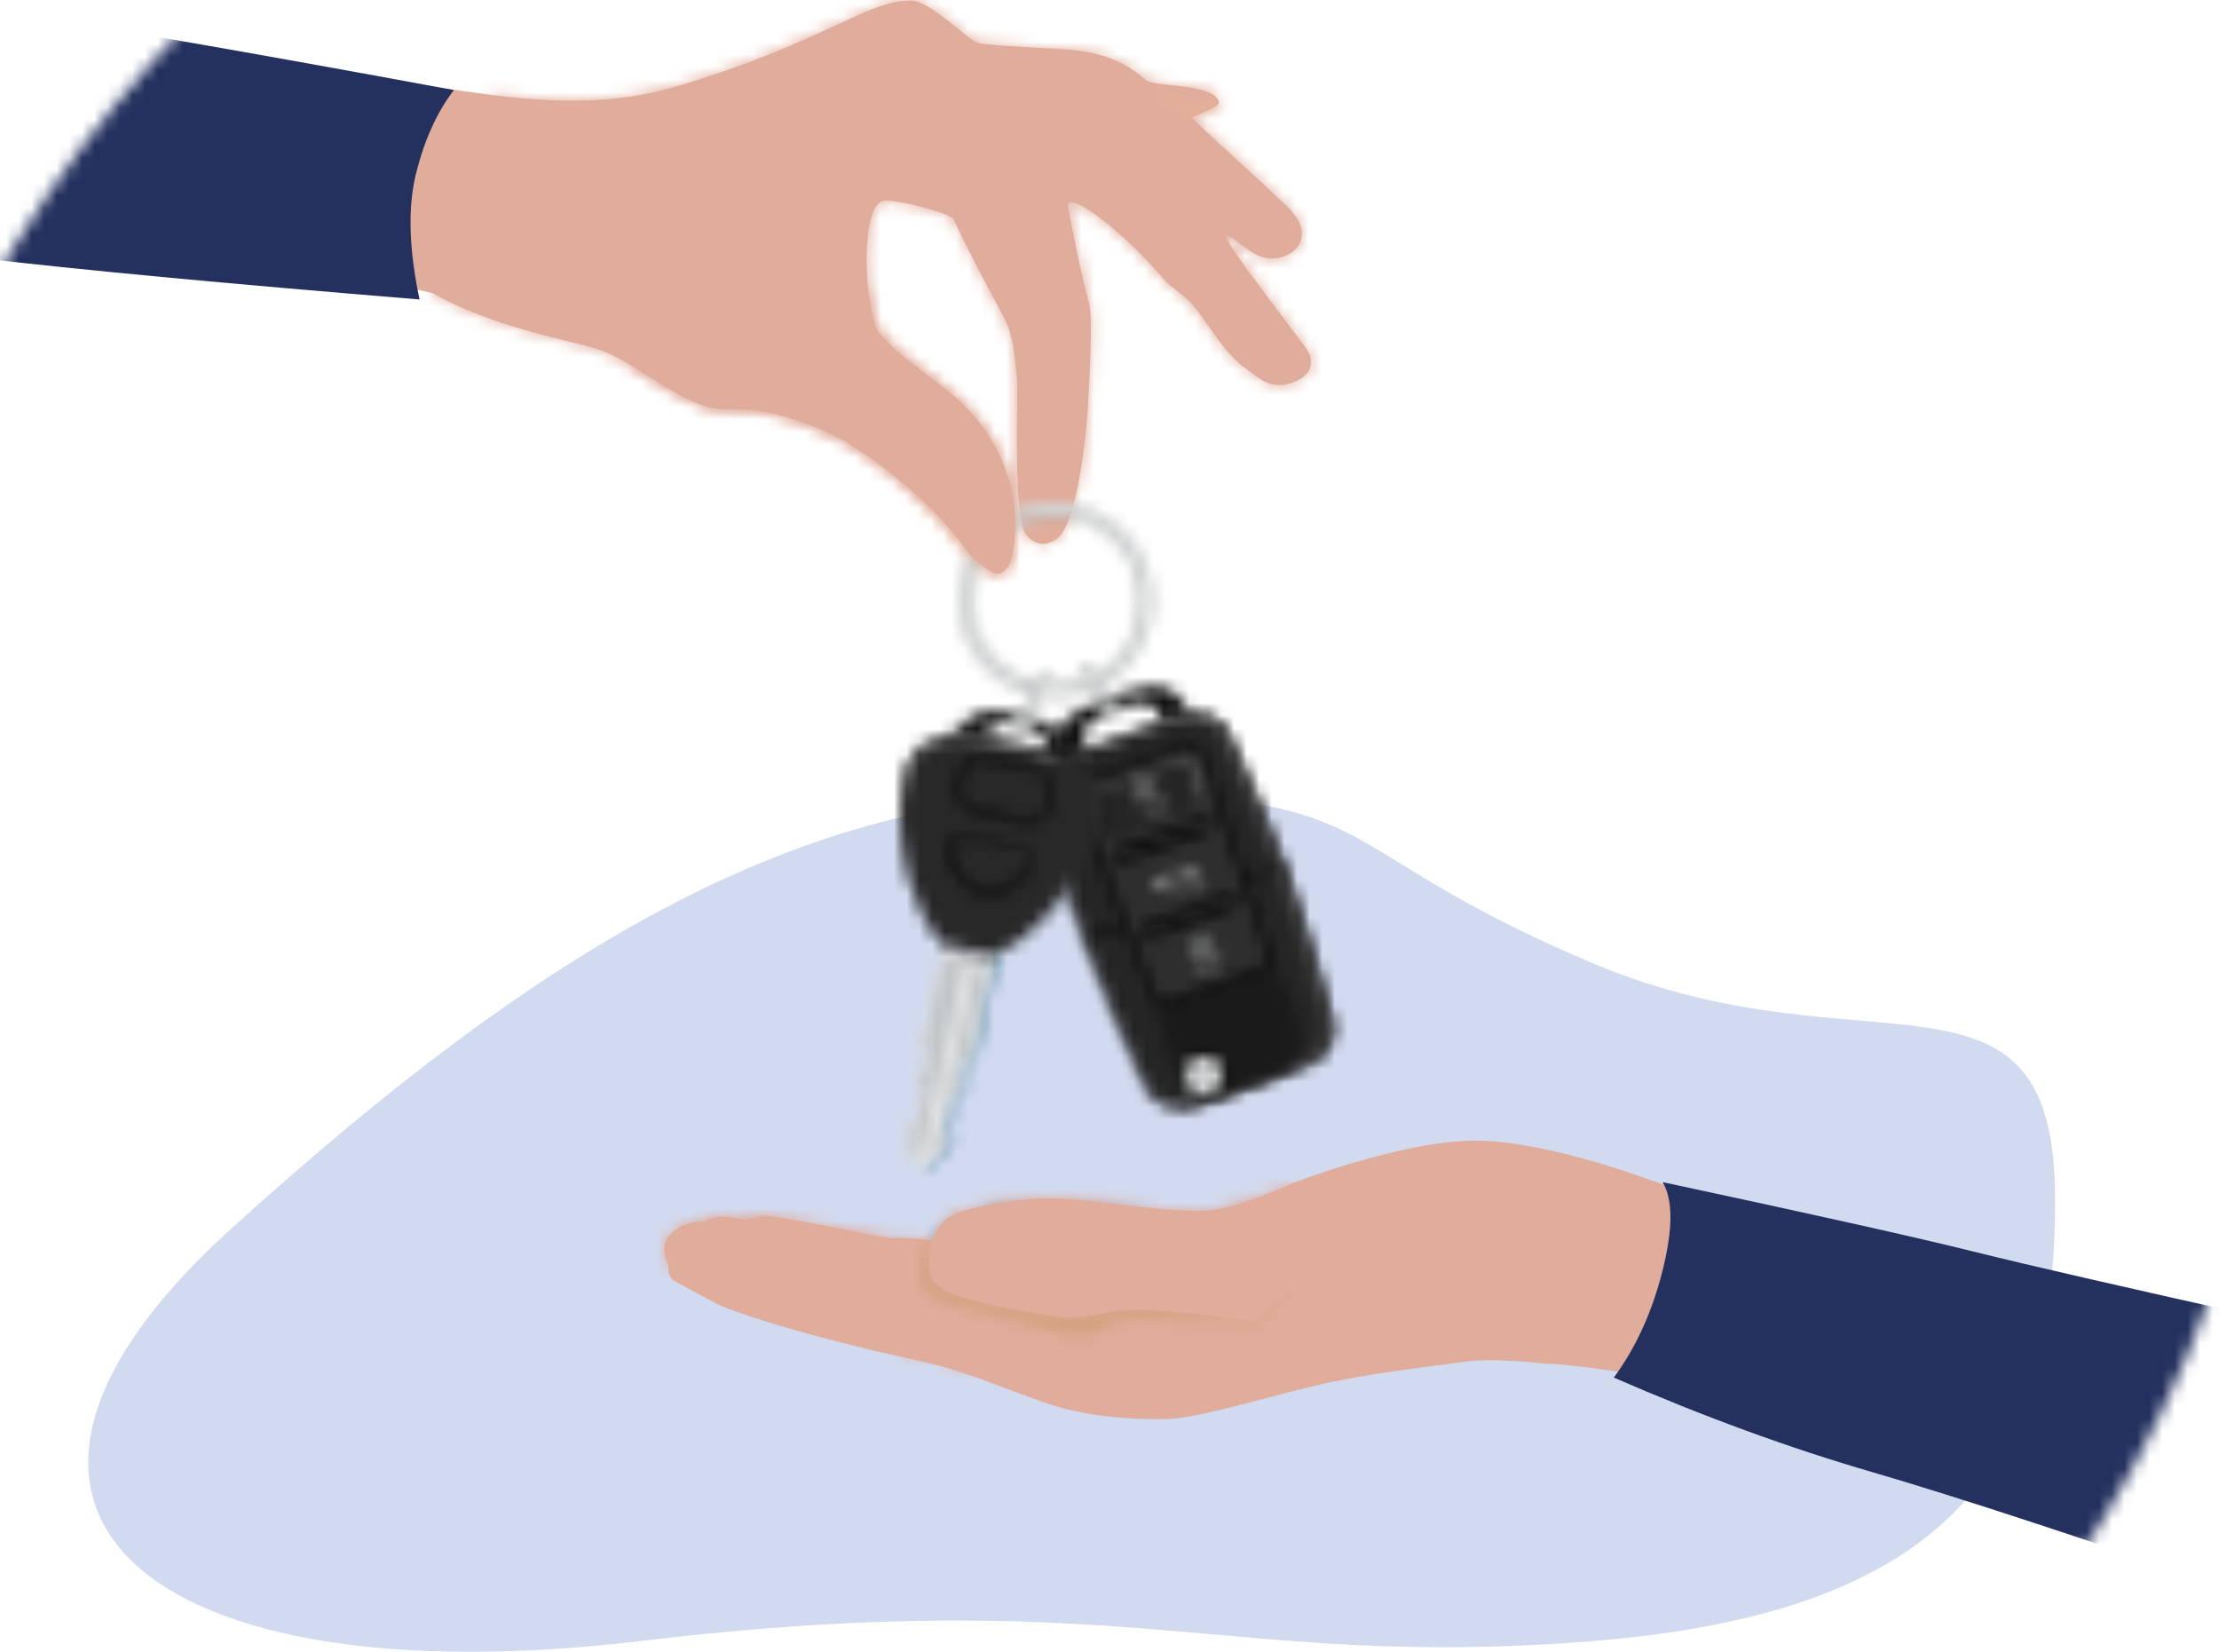<svg xmlns="http://www.w3.org/2000/svg" xmlns:xlink="http://www.w3.org/1999/xlink" width="176px" height="131px" viewBox="0 0 176 131"><title>Erbjud provkörning</title><desc>Created with Sketch.</desc><defs><circle id="path-1" cx="97" cy="97" r="97"></circle><path d="M19.419,7.017 C14.481,8.494 9.682,8.336 4.621,7.704 L4.621,7.704 L0.03,23.428 C4.411,25.971 10.73,27.195 12.587,27.709 L12.587,27.709 C15.733,28.579 18.296,31.235 21.551,32.367 L21.551,32.367 C22.822,32.81 24.371,32.471 26.017,32.761 L26.017,32.761 C28.488,33.204 30.932,34.173 32.395,34.984 L32.395,34.984 C34.118,35.94 39.264,39.317 42.587,44.119 L42.587,44.119 C42.896,44.562 44.289,45.643 44.79,45.655 L44.79,45.655 C45.498,45.671 45.871,44.834 46.003,44.141 L46.003,44.141 C46.296,42.569 46.283,40.993 46.003,39.476 L46.003,39.476 C45.861,38.709 45.648,37.955 45.373,37.228 L45.373,37.228 C44.625,35.262 43.406,33.467 41.8,31.998 L41.8,31.998 C39.637,30.022 37.157,28.676 35.419,26.603 L35.419,26.603 C34.829,25.904 34.396,22.927 34.45,20.32 L34.45,20.32 C34.499,18.243 34.857,16.402 35.696,16.124 L35.696,16.124 C36.464,15.871 41.124,17.102 41.329,17.55 L41.329,17.55 C42.621,20.362 44.487,23.727 45.428,25.553 L45.428,25.553 C46.027,26.722 46.216,28.42 46.369,30.251 L46.369,30.251 C46.473,31.467 46.051,41.17 47.044,42.504 L47.044,42.504 C47.185,42.694 47.334,42.849 47.493,42.974 L47.493,42.974 C48.07,43.423 48.754,43.43 49.472,42.95 L49.472,42.95 C51.103,41.903 51.863,34.896 52.007,32.172 L52.007,32.172 C52.145,29.611 52.407,25.222 52.06,24.106 L52.06,24.106 C51.619,22.698 50.312,16.457 50.419,16.323 L50.419,16.323 C51.164,15.578 55.788,19.617 57.865,22.179 L57.865,22.179 C58.488,22.948 59.551,23.504 60.211,24.261 L60.211,24.261 C61.778,26.057 62.685,28.209 64.762,29.583 L64.762,29.583 C65.431,30.029 66.504,31.323 68.544,30.389 L68.544,30.389 C68.941,30.206 69.289,29.946 69.482,29.632 L69.482,29.632 C69.537,29.546 69.576,29.458 69.607,29.366 L69.607,29.366 C69.899,28.407 69.308,27.806 68.705,27.003 L68.705,27.003 C67.982,26.038 66.992,24.741 66.039,23.464 L66.039,23.464 C64.353,21.214 62.771,19.028 62.917,18.842 L62.917,18.842 L62.924,18.839 C63.467,18.814 64.927,20.512 66.229,20.661 L66.229,20.661 C67.206,20.772 68.245,20.386 68.712,19.623 L68.712,19.623 C68.77,19.529 68.821,19.425 68.858,19.318 L68.858,19.318 C68.923,19.147 68.959,18.967 68.965,18.772 L68.965,18.772 C68.996,17.782 68.223,16.973 67.511,16.29 L67.511,16.29 C66.573,15.395 65.633,14.527 64.692,13.66 L64.692,13.66 C63.201,12.296 61.702,10.943 60.224,9.527 L60.224,9.527 C60.596,9.282 62.056,8.839 62.334,8.418 L62.334,8.418 L62.337,8.409 C62.365,8.351 62.38,8.29 62.368,8.232 L62.368,8.232 L62.368,8.228 C62.347,8.165 62.322,8.107 62.285,8.052 L62.285,8.052 L62.276,8.039 C61.796,7.267 59.998,7.084 58.541,6.934 L58.541,6.934 C57.634,6.836 56.857,6.757 56.62,6.553 L56.62,6.553 C55.3,5.447 53.984,4.531 50.929,4.162 L50.929,4.162 C49.68,4.012 44.115,3.841 43.219,3.573 L43.219,3.573 C42.486,3.35 39.484,0.226 37.96,0.226 L37.96,0.226 C34.356,0.226 31.139,3.524 19.419,7.017 L19.419,7.017 Z" id="path-3"></path><path d="M3.758,3.254 C4.131,3.011 5.591,2.569 5.869,2.146 L5.869,2.146 L5.873,2.137 C5.901,2.08 5.913,2.02 5.904,1.96 L5.904,1.96 L5.904,1.956 C5.881,1.887 5.854,1.827 5.812,1.767 L5.812,1.767 C5.73,1.723 5.622,1.716 5.477,1.758 L5.477,1.758 C4.908,1.919 4.764,2.727 4.106,2.715 L4.106,2.715 C3.736,2.708 3.231,2.522 2.956,2.276 L2.956,2.276 C2.523,1.89 0.668,0.758 0.263,0.35 L0.263,0.35 C0.917,1.132 2.017,1.915 3.758,3.254 L3.758,3.254 Z" id="path-5"></path><path d="M1.173,0.542 L0.933,0.722 C0.503,1.042 0.228,1.49 0.121,1.973 L0.121,1.973 C1.41,3.274 2.605,4.639 3.524,5.969 L3.524,5.969 C3.749,6.292 4.608,7.005 5.234,7.331 L5.234,7.331 C5.389,7.264 5.534,7.182 5.673,7.078 L5.673,7.078 L5.913,6.901 C6.864,6.193 7.06,4.848 6.352,3.9 L6.352,3.9 L4.175,0.982 C3.754,0.416 3.107,0.118 2.452,0.118 L2.452,0.118 C2.006,0.118 1.557,0.256 1.173,0.542 L1.173,0.542 Z" id="path-7"></path><path d="M0.208,0.575 C0.373,0.878 0.543,1.181 0.751,1.446 L0.751,1.446 C0.699,1.134 0.654,0.8 0.614,0.453 L0.614,0.453 C0.433,0.41 0.252,0.366 0.071,0.326 L0.071,0.326 C0.117,0.409 0.162,0.493 0.208,0.575 L0.208,0.575 Z" id="path-9"></path><path d="M4.263,1.109 C3.186,1.499 1.346,2.19 0.75,2.901 L0.75,2.901 C0.606,3.074 0.481,3.272 0.379,3.478 L0.379,3.478 C0.059,4.119 -0.058,4.843 0.062,5.173 L0.062,5.173 C0.172,5.477 0.308,5.848 0.389,6.074 L0.389,6.074 C0.434,6.201 0.465,6.283 0.465,6.283 L0.465,6.283 L1.001,5.952 L1.698,5.671 L2.474,5.356 C2.474,5.356 2.465,5.33 2.449,5.283 L2.449,5.283 C2.39,5.112 2.239,4.678 2.122,4.357 L2.122,4.357 C1.981,3.968 2.297,3.486 2.698,3.062 L2.698,3.062 C2.936,2.812 4.215,2.246 4.622,2.098 L4.622,2.098 C5.029,1.951 6.375,1.565 6.717,1.606 L6.717,1.606 C7.297,1.672 7.847,1.841 7.988,2.23 L7.988,2.23 C8.105,2.551 8.266,2.982 8.331,3.149 L8.331,3.149 C8.349,3.196 8.359,3.222 8.359,3.222 L8.359,3.222 L9.873,2.735 L10.495,2.646 C10.495,2.646 10.465,2.565 10.42,2.436 L10.42,2.436 C10.338,2.21 10.204,1.839 10.093,1.535 L10.093,1.535 C9.936,1.101 9.02,0.398 8.108,0.234 L8.108,0.234 C8.008,0.216 7.898,0.207 7.779,0.207 L7.779,0.207 C6.801,0.207 5.222,0.76 4.263,1.109 L4.263,1.109 Z" id="path-11"></path><path d="M11.991,0.322 C11.948,0.328 11.907,0.334 11.865,0.34 L11.865,0.34 L11.839,0.345 L11.74,0.366 C11.614,0.394 11.49,0.429 11.366,0.474 L11.366,0.474 L9.75,1.059 L3.868,3.193 L3.076,3.481 L2.253,3.778 C2.098,3.835 1.949,3.903 1.809,3.984 L1.809,3.984 C0.65,4.634 0.053,6.006 0.414,7.327 L0.414,7.327 C0.939,9.243 1.704,11.956 2.524,14.588 L2.524,14.588 C2.891,15.767 3.268,16.929 3.639,17.996 L3.639,17.996 C3.667,18.077 3.695,18.157 3.725,18.238 L3.725,18.238 C3.792,18.435 3.862,18.629 3.931,18.819 L3.931,18.819 C5.216,22.359 7.308,27.064 8.603,29.893 L8.603,29.893 C8.623,29.938 8.645,29.983 8.668,30.028 L8.668,30.028 L8.699,30.086 C8.718,30.122 8.74,30.157 8.76,30.191 L8.76,30.191 L8.795,30.249 C8.822,30.293 8.851,30.335 8.881,30.377 L8.881,30.377 C8.915,30.424 8.951,30.471 8.987,30.517 L8.987,30.517 L9.002,30.535 C9.037,30.578 9.073,30.62 9.11,30.659 L9.11,30.659 C9.15,30.703 9.192,30.746 9.236,30.788 L9.236,30.788 C9.279,30.829 9.323,30.87 9.368,30.908 L9.368,30.908 L9.37,30.911 C9.424,30.956 9.479,30.999 9.535,31.04 L9.535,31.04 C9.586,31.078 9.639,31.113 9.692,31.147 L9.692,31.147 L9.703,31.154 C10.078,31.392 10.501,31.543 10.944,31.594 L10.944,31.594 C11.006,31.601 11.068,31.608 11.13,31.611 L11.13,31.611 C11.307,31.621 11.487,31.615 11.666,31.591 L11.666,31.591 C11.721,31.583 11.776,31.575 11.831,31.565 L11.831,31.565 C11.985,31.535 12.138,31.494 12.29,31.439 L12.29,31.439 L19.381,28.868 L19.385,28.866 L21.401,28.136 C22.847,27.611 23.646,26.067 23.239,24.585 L23.239,24.585 C22.409,21.558 20.981,16.552 19.698,13.02 L19.698,13.02 C19.638,12.855 19.576,12.686 19.511,12.516 L19.511,12.516 C19.483,12.435 19.453,12.355 19.423,12.274 L19.423,12.274 C18.137,8.867 16.252,4.639 15.055,2.018 L15.055,2.018 L15.007,1.92 L14.955,1.822 L14.9,1.727 C14.869,1.673 14.834,1.619 14.796,1.566 L14.796,1.566 L14.736,1.482 L14.681,1.41 C14.635,1.352 14.587,1.296 14.537,1.242 L14.537,1.242 L14.472,1.175 L14.401,1.105 L14.326,1.037 L14.251,0.973 L14.173,0.91 C14.12,0.87 14.066,0.831 14.011,0.794 L14.011,0.794 L13.926,0.74 C13.842,0.687 13.755,0.64 13.667,0.597 L13.667,0.597 C13.318,0.426 12.937,0.324 12.544,0.303 L12.544,0.303 L12.518,0.302 C12.465,0.298 12.412,0.297 12.358,0.297 L12.358,0.297 C12.237,0.297 12.114,0.306 11.991,0.322 L11.991,0.322 Z" id="path-13"></path><path d="M0.658,0.471 C0.646,0.464 0.633,0.456 0.621,0.448 L0.621,0.448 L0.603,0.436 C0.517,0.381 0.432,0.325 0.351,0.263 L0.351,0.263 C0.288,0.218 0.227,0.171 0.165,0.122 L0.165,0.122 C0.323,0.249 0.487,0.365 0.658,0.471 L0.658,0.471 Z" id="path-15"></path><path d="M9.527,0.322 C9.484,0.328 9.442,0.334 9.4,0.34 L9.4,0.34 L9.374,0.345 L9.275,0.366 C9.15,0.394 9.025,0.429 8.901,0.474 L8.901,0.474 L7.286,1.059 L1.404,3.193 L0.611,3.481 L0.652,3.58 C0.702,3.704 0.748,3.815 0.795,3.904 L0.795,3.904 L9.638,0.698 C9.91,0.599 10.185,0.545 10.459,0.528 L10.459,0.528 C10.516,0.525 10.573,0.523 10.629,0.523 L10.629,0.523 C10.797,0.523 10.963,0.537 11.127,0.564 L11.127,0.564 C10.984,0.499 10.837,0.445 10.685,0.404 L10.685,0.404 C10.639,0.39 10.594,0.38 10.548,0.37 L10.548,0.37 L10.508,0.362 C10.464,0.352 10.421,0.343 10.377,0.337 L10.377,0.337 C10.323,0.328 10.272,0.32 10.219,0.316 L10.219,0.316 C10.172,0.31 10.126,0.307 10.08,0.303 L10.08,0.303 L10.054,0.302 C10.003,0.299 9.952,0.298 9.902,0.298 L9.902,0.298 C9.776,0.298 9.652,0.306 9.527,0.322 L9.527,0.322 Z M0.059,14.588 C0.426,15.767 0.803,16.929 1.174,17.996 L1.174,17.996 C1.202,18.077 1.231,18.157 1.26,18.238 L1.26,18.238 C1.327,18.435 1.397,18.629 1.466,18.819 L1.466,18.819 C2.751,22.359 4.843,27.064 6.138,29.893 L6.138,29.893 C6.158,29.938 6.18,29.983 6.203,30.028 L6.203,30.028 L6.234,30.086 C6.253,30.122 6.275,30.157 6.295,30.191 L6.295,30.191 L6.33,30.249 C6.358,30.293 6.386,30.335 6.417,30.377 L6.417,30.377 C6.451,30.424 6.486,30.471 6.522,30.517 L6.522,30.517 L6.537,30.535 C6.572,30.578 6.607,30.62 6.645,30.659 L6.645,30.659 C6.685,30.703 6.727,30.746 6.771,30.788 L6.771,30.788 C6.813,30.829 6.858,30.87 6.903,30.908 L6.903,30.908 L6.906,30.911 C6.915,30.919 6.924,30.927 6.933,30.933 L6.933,30.933 L6.936,30.936 C6.936,30.936 6.937,30.937 6.937,30.937 L6.937,30.937 C6.981,30.973 7.025,31.007 7.07,31.04 L7.07,31.04 C7.121,31.078 7.174,31.113 7.227,31.147 L7.227,31.147 L7.239,31.154 C7.246,31.159 7.254,31.164 7.262,31.169 L7.262,31.169 C7.369,31.235 7.48,31.294 7.595,31.346 L7.595,31.346 C7.643,31.368 7.691,31.387 7.739,31.407 L7.739,31.407 L7.739,31.407 C7.789,31.426 7.839,31.445 7.888,31.462 L7.888,31.462 C7.932,31.476 7.975,31.489 8.019,31.502 L8.019,31.502 L8.076,31.517 C8.162,31.541 8.249,31.559 8.337,31.573 L8.337,31.573 C8.193,31.508 8.055,31.432 7.924,31.344 L7.924,31.344 C7.481,31.05 7.111,30.634 6.875,30.118 L6.875,30.118 C5.58,27.287 3.488,22.584 2.204,19.044 L2.204,19.044 C2.085,18.716 1.965,18.376 1.843,18.027 L1.843,18.027 C1.817,17.947 1.789,17.865 1.76,17.783 L1.76,17.783 C1.344,16.564 0.923,15.239 0.521,13.919 L0.521,13.919 C0.373,14.144 0.22,14.367 0.059,14.588 L0.059,14.588 Z" id="path-17"></path><path d="M4.041,1.754 C5.328,4.57 7.408,9.241 8.685,12.757 L8.685,12.757 C9.967,16.287 11.395,21.294 12.226,24.32 L12.226,24.32 C12.633,25.802 11.832,27.347 10.387,27.871 L10.387,27.871 L1.276,31.175 C0.897,31.312 0.507,31.366 0.126,31.346 L0.126,31.346 C0.806,31.657 1.603,31.713 2.356,31.439 L2.356,31.439 L11.467,28.136 C12.913,27.611 13.712,26.067 13.306,24.584 L13.306,24.584 C12.475,21.558 11.047,16.552 9.765,13.021 L9.765,13.021 C8.487,9.505 6.408,4.834 5.121,2.018 L5.121,2.018 C4.649,0.989 3.653,0.355 2.584,0.302 L2.584,0.302 C3.208,0.587 3.735,1.087 4.041,1.754 L4.041,1.754 Z" id="path-19"></path><path d="M3.702,0.809 C2.302,1.317 0.567,2.149 0.362,3.459 L0.362,3.459 C-0.09,6.354 1.355,11.056 3.291,13.003 L3.291,13.003 C3.891,13.607 5.423,13.459 5.423,13.459 L5.423,13.459 L7.958,12.54 L10.493,11.62 C10.493,11.62 11.764,10.753 11.837,9.904 L11.837,9.904 C12.074,7.17 10.168,2.635 7.964,0.703 L7.964,0.703 C7.561,0.35 7.017,0.216 6.418,0.216 L6.418,0.216 C5.535,0.216 4.536,0.506 3.702,0.809 L3.702,0.809 Z" id="path-21"></path><polygon id="path-23" points="0.123 5.978 0.211 6.22 16.004 0.493 15.916 0.252"></polygon><path d="M8.88,0.232 L1.062,3.066 C0.44,3.292 0.126,3.985 0.367,4.6 L0.367,4.6 L6.365,19.945 C6.597,20.539 7.261,20.84 7.862,20.623 L7.862,20.623 L14.92,18.064 C15.52,17.846 15.838,17.189 15.635,16.584 L15.635,16.584 L10.397,0.964 C10.231,0.471 9.772,0.161 9.281,0.161 L9.281,0.161 C9.148,0.161 9.013,0.184 8.88,0.232 L8.88,0.232 Z" id="path-25"></path><path d="M8.559,0.376 L0.741,3.211 C0.479,3.306 0.272,3.497 0.158,3.751 L0.158,3.751 C0.043,4.003 0.035,4.285 0.137,4.544 L0.137,4.544 L6.134,19.889 C6.338,20.41 6.91,20.668 7.436,20.478 L7.436,20.478 L14.494,17.919 C15.02,17.728 15.292,17.163 15.115,16.633 L15.115,16.633 L9.877,1.012 C9.789,0.749 9.602,0.538 9.352,0.417 L9.352,0.417 C9.211,0.349 9.06,0.315 8.909,0.315 L8.909,0.315 C8.791,0.315 8.673,0.335 8.559,0.376 L8.559,0.376 Z" id="path-27"></path><polygon id="path-29" points="0.012 3.43 0.064 3.575 9.272 0.237 9.219 0.092"></polygon><polygon id="path-31" points="0.131 2.571 0.498 3.584 7.356 1.098 6.989 0.084"></polygon><polygon id="path-33" points="0.179 2.513 0.441 3.237 7.009 0.856 6.746 0.132"></polygon><polygon id="path-35" points="0.243 2.49 0.261 2.541 6.701 0.206 6.945 0.879 7.009 0.856 6.746 0.132"></polygon><path d="M0.328,0.422 L0.392,0.399 L0.328,0.422 Z" id="path-37"></path><polygon id="path-39" points="0.487 2.64 0.243 1.967 0.179 1.99 0.441 2.715 6.945 0.356 6.927 0.305"></polygon><polygon id="path-41" points="0.279 0.305 0.297 0.356 0.362 0.333 0.343 0.282"></polygon><polygon id="path-43" points="0.274 3.631 0.326 3.777 9.894 0.307 9.841 0.162"></polygon><polygon id="path-45" points="0.05 2.707 0.418 3.721 7.275 1.234 6.908 0.221"></polygon><polygon id="path-47" points="0.098 2.426 0.361 3.15 6.929 0.769 6.666 0.044"></polygon><polygon id="path-49" points="0.163 2.402 0.181 2.454 6.621 0.118 6.865 0.792 6.929 0.769 6.666 0.044"></polygon><path d="M0.098,0.266 L0.175,0.237 L0.098,0.266 Z" id="path-51"></path><polygon id="path-53" points="0.406 2.403 0.162 1.73 0.098 1.754 0.361 2.478 6.929 0.097 6.865 0.12 6.847 0.068"></polygon><polygon id="path-55" points="0.573 0.591 0.591 0.642 0.655 0.619 0.636 0.568"></polygon><path d="M7.78,0.271 L0.753,2.819 C0.413,2.942 0.238,3.318 0.36,3.657 L0.36,3.657 L1.202,5.975 C1.325,6.314 1.701,6.49 2.041,6.367 L2.041,6.367 L9.067,3.819 C9.407,3.696 9.583,3.321 9.459,2.98 L9.459,2.98 L8.618,0.664 C8.522,0.397 8.27,0.232 8.003,0.232 L8.003,0.232 C7.929,0.232 7.854,0.245 7.78,0.271 L7.78,0.271 Z" id="path-57"></path><path d="M7.407,0.271 L0.379,2.819 C0.223,2.876 0.104,2.987 0.029,3.123 L0.029,3.123 C0.065,3.102 0.102,3.083 0.143,3.068 L0.143,3.068 L7.169,0.521 C7.509,0.397 7.885,0.573 8.008,0.913 L8.008,0.913 L8.849,3.23 C8.915,3.414 8.893,3.606 8.807,3.765 L8.807,3.765 C9.071,3.607 9.196,3.28 9.086,2.98 L9.086,2.98 L8.245,0.664 C8.149,0.397 7.897,0.232 7.629,0.232 L7.629,0.232 C7.555,0.232 7.48,0.245 7.407,0.271 L7.407,0.271 Z" id="path-59"></path><path d="M0.995,2.708 C0.992,2.709 0.989,2.711 0.987,2.711 L0.987,2.711 C0.989,2.711 0.992,2.709 0.995,2.708 L0.995,2.708 L8.021,0.161 L0.995,2.708 Z M0.77,2.748 C0.584,2.748 0.406,2.667 0.283,2.529 L0.283,2.529 C0.406,2.667 0.584,2.748 0.77,2.748 L0.77,2.748 Z" id="path-61"></path><path d="M1.232,2.458 C1.159,2.485 1.083,2.498 1.009,2.498 L1.009,2.498 C0.754,2.498 0.516,2.349 0.409,2.107 L0.409,2.107 C0.372,2.245 0.329,2.386 0.283,2.529 L0.283,2.529 C0.406,2.667 0.584,2.748 0.77,2.748 L0.77,2.748 L0.772,2.748 L0.772,2.748 C0.839,2.748 0.908,2.737 0.975,2.716 L0.975,2.716 C0.976,2.715 0.977,2.715 0.979,2.714 L0.979,2.714 C0.981,2.713 0.985,2.712 0.987,2.711 L0.987,2.711 C0.989,2.711 0.992,2.709 0.995,2.708 L0.995,2.708 L8.021,0.161 C8.062,0.146 8.1,0.128 8.134,0.107 L8.134,0.107 C7.475,0.267 7.481,0.193 1.232,2.458 L1.232,2.458 Z" id="path-63"></path><path d="M1.132,0.456 C0.308,0.754 -0.117,1.664 0.182,2.487 L0.182,2.487 C0.48,3.31 1.39,3.736 2.214,3.437 L2.214,3.437 C3.037,3.138 3.462,2.23 3.164,1.406 L3.164,1.406 C2.93,0.761 2.321,0.361 1.673,0.361 L1.673,0.361 C1.493,0.361 1.311,0.391 1.132,0.456 L1.132,0.456 Z" id="path-65"></path><path d="M1.015,0.173 C0.242,0.454 -0.158,1.307 0.122,2.081 L0.122,2.081 C0.403,2.854 1.258,3.254 2.031,2.973 L2.031,2.973 C2.805,2.693 3.204,1.839 2.924,1.066 L2.924,1.066 C2.704,0.46 2.132,0.084 1.523,0.084 L1.523,0.084 C1.354,0.084 1.183,0.113 1.015,0.173 L1.015,0.173 Z" id="path-67"></path><path d="M1.015,0.173 C0.665,0.301 0.391,0.547 0.223,0.849 L0.223,0.849 C0.382,0.699 0.573,0.578 0.792,0.498 L0.792,0.498 C1.646,0.189 2.59,0.63 2.9,1.484 L2.9,1.484 C2.944,1.604 2.971,1.727 2.985,1.85 L2.985,1.85 C3.035,1.596 3.018,1.326 2.924,1.066 L2.924,1.066 C2.704,0.46 2.132,0.084 1.523,0.084 L1.523,0.084 C1.354,0.084 1.183,0.113 1.015,0.173 L1.015,0.173 Z" id="path-69"></path><path d="M0.62,0.264 C-0.156,0.546 -0.104,1.162 0.247,2.131 L0.247,2.131 L0.273,2.203 L1.626,1.713 L1.862,1.626 L2.13,1.529 L2.104,1.458 C1.817,0.668 1.528,0.188 1.011,0.187 L1.011,0.187 C0.893,0.187 0.764,0.212 0.62,0.264 L0.62,0.264 Z M0.672,0.41 C1.251,0.2 1.563,0.451 1.932,1.438 L1.932,1.438 L0.366,2.006 C0.016,1.011 0.093,0.62 0.672,0.41 L0.672,0.41 Z" id="path-71"></path><polygon id="path-73" points="0.201 0.253 0.449 0.936 0.593 0.883 0.347 0.201"></polygon><path d="M0.56,0.286 L1.138,0.519 C1.221,0.553 1.283,0.624 1.314,0.721 L1.314,0.721 C1.348,0.823 1.341,0.94 1.297,1.049 L1.297,1.049 L1.181,1.334 C1.092,1.555 0.876,1.676 0.699,1.604 L0.699,1.604 L0.122,1.371 L0.058,1.528 L0.636,1.761 C0.745,1.805 0.864,1.803 0.973,1.763 L0.973,1.763 C1.127,1.707 1.265,1.577 1.337,1.397 L1.337,1.397 L1.453,1.112 C1.512,0.966 1.52,0.809 1.475,0.67 L1.475,0.67 C1.428,0.525 1.331,0.415 1.201,0.364 L1.201,0.364 L0.624,0.13 L0.56,0.286 Z" id="path-75"></path><path d="M0.687,0.214 C0.516,0.275 0.387,0.354 0.29,0.447 L0.29,0.447 C-0.05,0.783 0.041,1.323 0.315,2.08 L0.315,2.08 L0.341,2.153 L0.56,2.074 L0.719,2.016 L1.819,1.617 L1.978,1.559 L2.197,1.479 L2.171,1.408 C1.896,0.65 1.619,0.176 1.139,0.139 L1.139,0.139 C1.119,0.138 1.099,0.137 1.08,0.137 L1.08,0.137 C0.962,0.137 0.832,0.161 0.687,0.214 L0.687,0.214 Z M0.741,0.359 C1.32,0.149 1.631,0.4 1.999,1.388 L1.999,1.388 L0.433,1.956 C0.082,0.96 0.162,0.57 0.741,0.359 L0.741,0.359 Z" id="path-77"></path><polygon id="path-79" points="0.12 0.204 0.367 0.885 0.511 0.833 0.264 0.151"></polygon><path d="M1.276,0.14 L1.488,0.726 C1.518,0.81 1.507,0.905 1.456,0.992 L1.456,0.992 C1.402,1.084 1.311,1.157 1.2,1.198 L1.2,1.198 L1.2,1.198 L0.911,1.302 C0.686,1.383 0.452,1.303 0.387,1.125 L0.387,1.125 L0.175,0.539 L0.016,0.596 L0.228,1.182 C0.325,1.449 0.657,1.574 0.968,1.461 L0.968,1.461 L1.258,1.357 C1.406,1.302 1.528,1.203 1.601,1.077 L1.601,1.077 C1.679,0.946 1.694,0.801 1.647,0.669 L1.647,0.669 L1.435,0.083 L1.276,0.14 Z" id="path-81"></path><path d="M3.291,0.251 L3.127,0.31 L2.703,0.465 L2.541,0.525 L1.182,1.021 L1.017,1.079 L0.59,1.235 L0.428,1.294 L0.087,1.419 L0.257,1.888 C0.291,1.981 0.394,2.029 0.489,1.996 L0.489,1.996 L0.999,1.811 L1.094,1.812 L1.872,2.126 C1.951,2.159 2.039,2.16 2.12,2.132 L2.12,2.132 L2.982,1.818 C3.076,1.785 3.15,1.711 3.187,1.618 L3.187,1.618 L3.398,1.074 L3.463,1.009 L3.665,0.936 C3.771,0.898 3.826,0.781 3.787,0.675 L3.787,0.675 L3.593,0.14 L3.291,0.251 Z M0.416,1.83 L0.303,1.52 L3.493,0.357 L3.629,0.732 L3.607,0.778 L3.406,0.85 C3.329,0.878 3.269,0.937 3.24,1.014 L3.24,1.014 L3.03,1.557 C3.011,1.605 2.972,1.642 2.925,1.66 L2.925,1.66 L2.063,1.973 C2.021,1.988 1.976,1.986 1.936,1.971 L1.936,1.971 L1.158,1.657 C1.089,1.628 1.012,1.627 0.942,1.652 L0.942,1.652 L0.431,1.837 L0.416,1.83 Z" id="path-83"></path><path d="M0.031,0.235 L0.269,0.402 C0.332,0.447 0.413,0.458 0.487,0.432 L0.487,0.432 L0.638,0.376 L0.58,0.218 L0.429,0.273 L0.366,0.264 L0.129,0.098 L0.031,0.235 Z" id="path-85"></path><path d="M0.316,0.17 C0.105,0.247 -0.004,0.48 0.073,0.691 L0.073,0.691 L0.231,0.633 C0.187,0.511 0.25,0.373 0.374,0.329 L0.374,0.329 C0.498,0.284 0.634,0.348 0.68,0.471 L0.68,0.471 L0.838,0.414 C0.777,0.249 0.622,0.146 0.454,0.146 L0.454,0.146 C0.409,0.146 0.362,0.154 0.316,0.17 L0.316,0.17 Z" id="path-87"></path><path d="M0.337,0.076 C0.126,0.152 0.017,0.386 0.094,0.597 L0.094,0.597 L0.252,0.54 C0.207,0.416 0.271,0.279 0.395,0.235 L0.395,0.235 C0.519,0.19 0.655,0.254 0.7,0.377 L0.7,0.377 L0.859,0.32 C0.799,0.155 0.643,0.052 0.476,0.052 L0.476,0.052 C0.43,0.052 0.384,0.06 0.337,0.076 L0.337,0.076 Z" id="path-89"></path><path d="M0.05,7.726 C0.05,11.973 3.505,15.429 7.755,15.429 L7.755,15.429 C12.004,15.429 15.46,11.973 15.46,7.726 L15.46,7.726 C15.46,3.479 12.004,0.024 7.755,0.024 L7.755,0.024 C3.505,0.024 0.05,3.479 0.05,7.726 L0.05,7.726 Z M0.974,7.726 C0.974,3.989 4.016,0.948 7.755,0.948 L7.755,0.948 C11.493,0.948 14.536,3.989 14.536,7.726 L14.536,7.726 C14.536,11.465 11.493,14.505 7.755,14.505 L7.755,14.505 C4.016,14.505 0.974,11.465 0.974,7.726 L0.974,7.726 Z" id="path-91"></path><path d="M0.05,7.726 C0.05,11.253 2.433,14.233 5.673,15.143 L5.673,15.143 L5.785,14.894 C2.638,14.03 0.319,11.144 0.319,7.726 L0.319,7.726 C0.319,3.629 3.655,0.293 7.755,0.293 L7.755,0.293 C11.854,0.293 15.191,3.629 15.191,7.726 L15.191,7.726 C15.191,10.54 13.618,12.993 11.307,14.255 L11.307,14.255 L11.462,14.478 C13.843,13.166 15.46,10.631 15.46,7.726 L15.46,7.726 C15.46,3.479 12.004,0.024 7.755,0.024 L7.755,0.024 C3.505,0.024 0.05,3.479 0.05,7.726 L0.05,7.726 Z M7.755,15.159 C7.346,15.159 6.946,15.126 6.555,15.063 L6.555,15.063 L6.44,15.317 C6.868,15.39 7.307,15.429 7.755,15.429 L7.755,15.429 C8.821,15.429 9.837,15.211 10.76,14.819 L10.76,14.819 L10.603,14.592 C9.726,14.958 8.763,15.159 7.755,15.159 L7.755,15.159 Z" id="path-93"></path><path d="M0.052,7.054 C0.052,10.308 2.274,13.052 5.281,13.85 L5.281,13.85 L5.386,13.618 C2.465,12.862 0.302,10.207 0.302,7.054 L0.302,7.054 C0.302,5.986 0.55,4.974 0.992,4.076 L0.992,4.076 C1.501,3.041 2.267,2.153 3.204,1.497 L3.204,1.497 C3.57,1.241 3.963,1.02 4.376,0.839 L4.376,0.839 C4.68,0.706 4.997,0.595 5.324,0.507 L5.324,0.507 C5.815,0.375 6.327,0.297 6.855,0.28 L6.855,0.28 C6.931,0.277 7.007,0.276 7.082,0.276 L7.082,0.276 C7.48,0.276 7.87,0.31 8.249,0.376 L8.249,0.376 C11.433,0.93 13.864,3.714 13.864,7.054 L13.864,7.054 C13.864,9.646 12.402,11.902 10.259,13.042 L10.259,13.042 L10.403,13.249 C12.609,12.062 14.114,9.73 14.114,7.054 L14.114,7.054 C14.114,3.18 10.96,0.026 7.082,0.026 L7.082,0.026 C3.205,0.026 0.052,3.18 0.052,7.054 L0.052,7.054 Z M7.082,13.833 C6.77,13.833 6.463,13.812 6.162,13.77 L6.162,13.77 L6.054,14.009 C6.39,14.058 6.733,14.083 7.082,14.083 L7.082,14.083 C8.006,14.083 8.887,13.905 9.696,13.581 L9.696,13.581 L9.548,13.369 C8.783,13.668 7.951,13.833 7.082,13.833 L7.082,13.833 Z" id="path-95"></path><path d="M0.58,0.029 L0.399,0.155 C0.361,0.181 0.352,0.23 0.379,0.268 L0.379,0.268 L3.174,4.294 C3.199,4.331 3.25,4.341 3.288,4.314 L3.288,4.314 L3.469,4.189 C3.507,4.162 3.516,4.111 3.49,4.074 L3.49,4.074 L0.695,0.049 C0.68,0.026 0.655,0.014 0.629,0.014 L0.629,0.014 C0.612,0.014 0.596,0.018 0.58,0.029 L0.58,0.029 Z" id="path-97"></path><path d="M0.115,0.092 L0.207,0.029 L0.115,0.092 Z M3.096,4.189 L3.004,4.252 L3.096,4.189 C3.119,4.172 3.132,4.146 3.132,4.12 L3.132,4.12 C3.132,4.146 3.119,4.172 3.096,4.189 L3.096,4.189 Z" id="path-99"></path><path d="M0.207,0.029 L0.115,0.092 L3.004,4.252 L3.096,4.189 C3.119,4.172 3.132,4.146 3.132,4.12 L3.132,4.12 C3.132,4.104 3.126,4.088 3.117,4.074 L3.117,4.074 L0.321,0.049 C0.305,0.026 0.281,0.014 0.255,0.014 L0.255,0.014 C0.238,0.014 0.222,0.019 0.207,0.029 L0.207,0.029 Z" id="path-101"></path><path d="M0.264,0.248 L0.083,0.375 C0.045,0.4 0.036,0.45 0.062,0.489 L0.062,0.489 L2.858,4.513 C2.883,4.55 2.934,4.561 2.971,4.534 L2.971,4.534 L3.152,4.408 C3.191,4.382 3.199,4.331 3.174,4.294 L3.174,4.294 L0.379,0.268 C0.362,0.245 0.338,0.234 0.312,0.234 L0.312,0.234 C0.295,0.234 0.279,0.238 0.264,0.248 L0.264,0.248 Z" id="path-103"></path><path d="M0.264,0.248 L0.173,0.312 L3.061,4.472 L3.152,4.408 C3.176,4.392 3.189,4.366 3.189,4.339 L3.189,4.339 C3.189,4.323 3.184,4.308 3.174,4.294 L3.174,4.294 L0.379,0.268 C0.363,0.246 0.337,0.234 0.312,0.234 L0.312,0.234 C0.295,0.234 0.279,0.238 0.264,0.248 L0.264,0.248 Z" id="path-105"></path><path d="M2.142,0.081 L3.12,0.298 L3.365,0.352 L5.298,0.781 L5.169,1.367 L5.084,1.748 L3.477,8.989 L2.631,9.478 L2.695,11.551 L1.614,12.54 L1.51,13.009 L1.932,13.532 L1.264,14.121 L1.678,14.674 L1.388,14.948 L1.805,15.562 L0.104,17.551 L0.012,17.58 L0.041,17.607 L0.109,17.671 L0.1,17.716 L0.141,17.701 L0.174,17.732 L0.183,17.686 L0.607,17.551 L1.146,16.921 L2.308,15.562 L1.891,14.948 L2.181,14.674 L1.768,14.121 L2.435,13.532 L2.014,13.009 L2.117,12.539 L3.197,11.551 L3.134,9.477 L3.981,8.99 L5.586,1.748 L5.672,1.367 L5.801,0.781 L5.774,0.775 C5.727,0.802 5.679,0.827 5.63,0.854 L5.63,0.854 L3.443,0.369 L2.142,0.081 L2.142,0.081 Z" id="path-107"></path><path d="M0.087,0.665 C0.578,1.221 0.848,2.056 1.069,2.594 L1.069,2.594 L1.507,2.435 C1.254,1.787 0.918,0.846 0.278,0.376 L0.278,0.376 L0.23,0.342 C0.177,0.448 0.129,0.557 0.087,0.665 L0.087,0.665 Z" id="path-109"></path><path d="M0.376,0.343 C0.328,0.361 0.281,0.379 0.234,0.399 L0.234,0.399 C0.535,0.814 1.089,1.362 1.136,1.408 L1.136,1.408 C1.289,1.544 1.43,1.688 1.56,1.84 L1.56,1.84 L1.938,1.703 C1.938,1.703 1.938,1.702 1.938,1.702 L1.938,1.702 C1.844,1.601 1.743,1.504 1.638,1.41 L1.638,1.41 L1.641,1.411 C1.641,1.411 1.043,0.824 0.73,0.389 L0.73,0.389 C0.702,0.35 0.673,0.302 0.646,0.246 L0.646,0.246 L0.376,0.343 Z M0.209,9.726 C0.263,9.904 0.317,10.082 0.371,10.26 L0.371,10.26 C0.992,9.322 1.503,8.37 1.894,7.463 L1.894,7.463 L1.646,6.83 C1.298,7.754 0.814,8.741 0.209,9.726 L0.209,9.726 Z" id="path-111"></path><path d="M0.546,0.503 C0.617,0.677 0.684,0.819 0.75,0.911 L0.75,0.911 C0.752,0.915 0.754,0.918 0.757,0.922 L0.757,0.922 C0.804,0.902 0.851,0.884 0.899,0.866 L0.899,0.866 L1.169,0.768 C1.121,0.679 1.075,0.568 1.025,0.444 L1.025,0.444 L0.985,0.345 L0.546,0.503 Z M0.278,10.953 C0.329,11.12 0.381,11.286 0.432,11.452 L0.432,11.452 C0.593,11.231 0.747,11.008 0.894,10.783 L0.894,10.783 C0.84,10.605 0.786,10.427 0.732,10.249 L0.732,10.249 C0.588,10.485 0.437,10.72 0.278,10.953 L0.278,10.953 Z" id="path-113"></path><path d="M0.14,0.272 C0.178,0.314 0.214,0.356 0.25,0.399 L0.25,0.399 L0.663,0.259 C0.625,0.217 0.584,0.175 0.544,0.135 L0.544,0.135 L0.14,0.272 Z M0.234,5.262 L0.497,5.895 C0.529,5.827 0.559,5.76 0.589,5.692 L0.589,5.692 L0.32,5.044 C0.292,5.117 0.263,5.19 0.234,5.262 L0.234,5.262 Z" id="path-115"></path><path d="M0.093,0.399 C0.269,0.628 0.416,0.875 0.525,1.144 L0.525,1.144 L0.958,0.987 C0.832,0.724 0.671,0.481 0.482,0.259 L0.482,0.259 C0.482,0.259 0.482,0.259 0.482,0.259 L0.482,0.259 L0.093,0.399 Z M0.159,5.044 L0.412,5.692 C0.412,5.692 0.412,5.692 0.412,5.692 L0.412,5.692 C0.564,5.325 0.695,4.967 0.806,4.619 L0.806,4.619 C0.754,4.561 0.711,4.492 0.682,4.415 L0.682,4.415 L0.679,4.407 L0.502,3.921 C0.413,4.28 0.299,4.656 0.159,5.044 L0.159,5.044 Z" id="path-117"></path><path d="M0.057,0.243 C0.066,0.267 0.074,0.292 0.082,0.317 L0.082,0.317 C0.245,0.822 0.247,1.509 0.102,2.31 L0.102,2.31 L0.393,3.111 C0.398,3.126 0.404,3.139 0.409,3.153 L0.409,3.153 C0.41,3.152 0.41,3.15 0.41,3.15 L0.41,3.15 C0.733,1.99 0.802,0.992 0.585,0.318 L0.585,0.318 C0.559,0.238 0.531,0.16 0.498,0.084 L0.498,0.084 L0.498,0.083 L0.057,0.243 Z" id="path-119"></path><path d="M0.152,0.621 C0.171,0.668 0.189,0.717 0.206,0.765 L0.206,0.765 L0.648,0.606 C0.628,0.558 0.607,0.511 0.584,0.465 L0.584,0.465 L0.152,0.621 Z" id="path-121"></path><path d="M0.433,0.438 C0.38,0.38 0.338,0.311 0.308,0.234 L0.308,0.234 C0.338,0.311 0.38,0.38 0.433,0.438 L0.433,0.438 Z" id="path-123"></path><path d="M0.128,0.786 L0.306,1.271 L0.308,1.279 C0.338,1.356 0.38,1.426 0.433,1.483 L0.433,1.483 C0.478,1.341 0.522,1.2 0.559,1.062 L0.559,1.062 C0.553,1.048 0.548,1.035 0.543,1.021 L0.543,1.021 L0.251,0.219 C0.218,0.402 0.178,0.591 0.128,0.786 L0.128,0.786 Z" id="path-125"></path><polygon id="path-127" points="1.412 8.557 1.971 9.357 1.038 11.21 1.599 12.562 1.495 13.031 0.891 13.327 1.248 14.144 0.637 14.469 0.786 14.84 0.148 15.221 0.849 17.742 1.107 17.981 1.174 18.044 1.164 18.088 1.208 18.074 1.24 18.105 1.25 18.06 1.672 17.924 3.373 15.936 2.957 15.321 3.247 15.047 2.832 14.494 3.5 13.905 3.079 13.382 3.183 12.913 4.263 11.924 4.2 9.851 5.046 9.363 6.867 1.154 3.232 0.349"></polygon><polygon id="path-129" points="4.374 0.694 4.281 1.123 3.006 0.84 1.412 8.034 1.971 8.834 1.038 10.687 1.599 12.039 1.495 12.508 0.891 12.804 1.248 13.621 0.637 13.947 0.786 14.317 0.148 14.698 0.849 17.219 1.107 17.458 4.933 0.203 4.503 0.108"></polygon><polygon id="path-131" points="0.046 11.345 1.126 10.356 1.063 8.283 1.909 7.795 3.515 0.553 2.49 0.325"></polygon><path d="M3.936,0.143 C2.864,0.355 1.935,1.628 1.469,1.89 L1.469,1.89 C1.003,2.152 0.211,2.431 0.211,2.431 L0.211,2.431 L6.368,2.833 L12.118,5.07 C12.118,5.07 11.519,4.482 11.207,4.047 L11.207,4.047 C10.894,3.613 10.591,2.068 9.709,1.422 L9.709,1.422 C9,0.903 8.028,0.701 6.896,0.45 L6.896,0.45 C6.039,0.26 5.276,0.083 4.583,0.083 L4.583,0.083 C4.36,0.083 4.146,0.101 3.936,0.143 L3.936,0.143 Z M8.684,3.212 L4.344,2.25 C4.165,2.211 4.097,1.992 4.221,1.857 L4.221,1.857 L4.494,1.56 C4.879,1.142 5.457,0.961 6.012,1.084 L6.012,1.084 L7.667,1.45 C8.222,1.573 8.668,1.982 8.841,2.523 L8.841,2.523 L8.963,2.908 C9.012,3.065 8.892,3.217 8.737,3.217 L8.737,3.217 C8.72,3.217 8.702,3.216 8.684,3.212 L8.684,3.212 Z" id="path-133"></path><path d="M0.338,0.934 L0.468,0.349 L0.338,0.934 Z" id="path-135"></path><path d="M0.338,0.934 L1.61,1.216 L1.739,0.63 L0.468,0.349 L0.338,0.934 Z M1.925,0.672 L1.739,0.63 L1.925,0.672 Z M2.04,1.311 L3.974,1.74 L4.103,1.154 L2.17,0.725 L2.04,1.311 Z" id="path-137"></path><polygon id="path-139" points="0.042 0.694 0.471 0.789 0.601 0.203 0.357 0.149 0.171 0.108"></polygon><path d="M1.237,1.278 C-0.602,3.262 -0.65,11.264 3.198,16.46 L3.198,16.46 L5.385,16.944 L7.572,17.429 C13.256,14.346 16.595,7.073 15.767,4.498 L15.767,4.498 C14.939,1.922 10.853,1.156 8.978,0.741 L8.978,0.741 C7.951,0.513 6.277,0.1 4.672,0.1 L4.672,0.1 C3.347,0.1 2.068,0.381 1.237,1.278 L1.237,1.278 Z" id="path-141"></path><path d="M0.619,0.368 C0.617,0.368 0.615,0.368 0.613,0.367 L0.613,0.367 C0.615,0.368 0.616,0.368 0.619,0.368 L0.619,0.368 Z" id="path-143"></path><path d="M1.237,1.278 C0.477,2.098 0.023,3.944 0.023,6.196 L0.023,6.196 C0.023,9.395 0.94,13.41 3.198,16.46 L3.198,16.46 L3.389,16.502 C-0.397,11.305 -0.341,3.377 1.489,1.404 L1.489,1.404 C2.32,0.506 3.598,0.226 4.923,0.226 L4.923,0.226 C6.529,0.226 8.203,0.639 9.23,0.866 L9.23,0.866 C10.28,1.099 12.023,1.442 13.499,2.151 L13.499,2.151 C11.977,1.357 10.096,0.988 8.984,0.742 L8.984,0.742 C8.982,0.742 8.98,0.741 8.978,0.741 L8.978,0.741 C7.951,0.513 6.277,0.1 4.672,0.1 L4.672,0.1 C3.347,0.1 2.068,0.381 1.237,1.278 L1.237,1.278 Z" id="path-145"></path><path d="M0.081,0.667 C2.121,-0.264 5.211,0.517 6.785,0.866 L6.785,0.866 C8.66,1.282 12.746,2.048 13.574,4.624 L13.574,4.624 C14.39,7.164 11.15,14.273 5.607,17.424 L5.607,17.424 L5.63,17.429 C11.314,14.346 14.653,7.073 13.825,4.498 L13.825,4.498 C12.997,1.922 8.911,1.156 7.036,0.741 L7.036,0.741 C6.009,0.513 4.335,0.1 2.73,0.1 L2.73,0.1 C1.772,0.1 0.838,0.247 0.081,0.667 L0.081,0.667 Z" id="path-147"></path><path d="M0.559,1.48 L0.361,2.373 C0.159,3.285 0.737,4.193 1.65,4.395 L1.65,4.395 L5.59,5.268 C6.503,5.47 7.41,4.892 7.613,3.98 L7.613,3.98 L7.81,3.087 C8.013,2.175 7.435,1.268 6.522,1.065 L6.522,1.065 L2.582,0.193 C2.459,0.166 2.336,0.152 2.215,0.152 L2.215,0.152 C1.437,0.152 0.735,0.691 0.559,1.48 L0.559,1.48 Z" id="path-149"></path><path d="M0.304,1.506 L0.106,2.399 C-0.083,3.248 0.453,4.089 1.302,4.278 L1.302,4.278 L5.243,5.151 C6.092,5.339 6.933,4.804 7.121,3.954 L7.121,3.954 L7.32,3.061 C7.508,2.212 6.972,1.371 6.123,1.183 L6.123,1.183 L2.182,0.31 C2.068,0.284 1.952,0.272 1.839,0.272 L1.839,0.272 C1.117,0.272 0.467,0.772 0.304,1.506 L0.304,1.506 Z" id="path-151"></path><path d="M0.026,0.401 C0.297,0.303 0.598,0.277 0.9,0.344 L0.9,0.344 L4.841,1.217 C5.69,1.405 6.226,2.246 6.037,3.096 L6.037,3.096 L5.84,3.989 C5.725,4.503 5.372,4.9 4.923,5.094 L4.923,5.094 C5.413,4.916 5.806,4.501 5.926,3.954 L5.926,3.954 L6.125,3.061 C6.313,2.212 5.777,1.371 4.928,1.183 L4.928,1.183 L0.987,0.31 C0.873,0.284 0.76,0.272 0.648,0.272 L0.648,0.272 C0.43,0.272 0.219,0.318 0.026,0.401 L0.026,0.401 Z" id="path-153"></path><path d="M0.306,0.414 C0.023,0.832 0.029,1.471 0.324,2.213 L0.324,2.213 C0.731,3.235 1.711,4.396 2.795,4.636 L2.795,4.636 C3.879,4.876 5.258,4.238 6.06,3.484 L6.06,3.484 C6.64,2.936 6.917,2.36 6.837,1.861 L6.837,1.861 C6.724,1.16 5.223,0.748 4.104,0.501 L4.104,0.501 L3.731,0.419 L3.357,0.335 C2.74,0.198 1.995,0.057 1.386,0.057 L1.386,0.057 C0.89,0.057 0.484,0.151 0.306,0.414 L0.306,0.414 Z" id="path-155"></path><path d="M0.405,0.481 C-0.317,1.548 1.188,4.157 2.822,4.519 L2.822,4.519 C4.455,4.881 6.922,3.152 6.718,1.88 L6.718,1.88 C6.596,1.115 4.381,0.686 3.704,0.536 L3.704,0.536 C3.267,0.44 2.196,0.176 1.377,0.176 L1.377,0.176 C0.931,0.176 0.558,0.255 0.405,0.481 L0.405,0.481 Z" id="path-157"></path><path d="M0.114,0.391 C0.825,0.056 2.593,0.495 3.188,0.628 L3.188,0.628 C3.865,0.777 6.079,1.207 6.201,1.971 L6.201,1.971 C6.306,2.625 5.706,3.398 4.876,3.947 L4.876,3.947 C5.779,3.395 6.455,2.57 6.345,1.88 L6.345,1.88 C6.223,1.115 4.007,0.686 3.331,0.536 L3.331,0.536 C2.894,0.44 1.824,0.177 1.005,0.177 L1.005,0.177 C0.624,0.177 0.297,0.234 0.114,0.391 L0.114,0.391 Z" id="path-159"></path><polygon id="path-161" points="0.068 1.428 0.737 0.839 0.315 0.316"></polygon><polygon id="path-163" points="0.12 2.81 1.282 1.451 0.865 0.837 1.155 0.563 0.741 0.01"></polygon><path d="M2.155,0.118 L0.145,4.587 C0.126,4.629 0.145,4.677 0.187,4.696 L0.187,4.696 L0.389,4.786 C0.431,4.805 0.478,4.787 0.497,4.745 L0.497,4.745 L2.508,0.276 C2.525,0.235 2.508,0.187 2.466,0.168 L2.466,0.168 L2.264,0.078 C2.253,0.073 2.241,0.07 2.23,0.07 L2.23,0.07 C2.199,0.07 2.169,0.088 2.155,0.118 L2.155,0.118 Z" id="path-165"></path><path d="M2.155,0.118 L0.145,4.587 C0.14,4.598 0.138,4.61 0.138,4.622 L0.138,4.622 C0.138,4.653 0.156,4.682 0.187,4.696 L0.187,4.696 L0.289,4.741 L2.366,0.123 L2.264,0.078 C2.254,0.073 2.242,0.07 2.23,0.07 L2.23,0.07 C2.199,0.07 2.169,0.088 2.155,0.118 L2.155,0.118 Z" id="path-167"></path><path d="M2.134,0.276 L0.123,4.745 C0.104,4.787 0.124,4.834 0.166,4.854 L0.166,4.854 L0.366,4.944 C0.408,4.963 0.455,4.945 0.474,4.903 L0.474,4.903 L2.485,0.434 C2.503,0.393 2.486,0.345 2.444,0.326 L2.444,0.326 L2.243,0.236 C2.232,0.23 2.219,0.228 2.208,0.228 L2.208,0.228 C2.176,0.228 2.147,0.246 2.134,0.276 L2.134,0.276 Z" id="path-169"></path><path d="M0.539,0.299 L0.64,0.345 L0.539,0.299 C0.508,0.285 0.489,0.256 0.489,0.225 L0.489,0.225 C0.489,0.256 0.508,0.285 0.539,0.299 L0.539,0.299 Z" id="path-171"></path><path d="M2.134,0.276 L0.123,4.745 C0.118,4.756 0.115,4.768 0.115,4.779 L0.115,4.779 C0.116,4.81 0.134,4.84 0.166,4.854 L0.166,4.854 L0.266,4.899 L2.345,0.281 L2.243,0.236 C2.232,0.23 2.22,0.228 2.208,0.228 L2.208,0.228 C2.177,0.228 2.147,0.246 2.134,0.276 L2.134,0.276 Z" id="path-173"></path><path d="M13.137,0.377 C10.462,1.133 7.845,2.202 5.298,3.306 L5.298,3.306 C3.472,4.096 1.913,5.059 0.303,6.135 L0.303,6.135 C2.279,7.274 4.174,8.75 6.391,9.521 L6.391,9.521 C7.662,9.964 9.21,9.625 10.856,9.915 L10.856,9.915 C13.327,10.358 15.77,11.326 17.234,12.138 L17.234,12.138 C18.956,13.094 24.102,16.471 27.425,21.274 L27.425,21.274 C27.732,21.715 29.125,22.797 29.627,22.81 L29.627,22.81 C30.336,22.824 30.708,21.988 30.839,21.295 L30.839,21.295 C31.679,16.789 30.02,12.245 26.636,9.152 L26.636,9.152 C24.474,7.177 21.995,5.83 20.258,3.757 L20.258,3.757 C19.904,3.335 19.606,2.092 19.437,0.602 L19.437,0.602 C18.16,0.29 16.882,0.048 15.59,0.047 L15.59,0.047 C14.78,0.047 13.963,0.143 13.137,0.377 L13.137,0.377 Z" id="path-175"></path><path d="M13.137,0.377 C10.462,1.133 7.845,2.202 5.298,3.306 L5.298,3.306 C3.472,4.096 1.913,5.059 0.303,6.135 L0.303,6.135 C2.279,7.274 4.174,8.75 6.391,9.521 L6.391,9.521 C7.662,9.964 9.21,9.625 10.856,9.915 L10.856,9.915 C13.327,10.358 15.77,11.326 17.234,12.138 L17.234,12.138 C18.956,13.094 24.102,16.471 27.425,21.274 L27.425,21.274 C27.732,21.715 29.125,22.797 29.627,22.81 L29.627,22.81 C30.336,22.824 30.708,21.988 30.839,21.295 L30.839,21.295 C31.679,16.789 30.02,12.245 26.636,9.152 L26.636,9.152 C24.474,7.177 21.995,5.83 20.258,3.757 L20.258,3.757 C19.904,3.335 19.606,2.092 19.437,0.602 L19.437,0.602 C18.16,0.29 16.882,0.047 15.591,0.047 L15.591,0.047 C14.78,0.047 13.963,0.143 13.137,0.377 L13.137,0.377 Z" id="path-177"></path><path d="M0.508,4.35 L0.13,0.12 L0.508,4.35 Z" id="path-179"></path><path d="M1.754,0.293 L1.665,0.331 C1.607,0.354 1.549,0.381 1.494,0.412 L1.494,0.412 C1.199,0.552 0.935,0.727 0.723,0.917 L0.723,0.917 L0.64,0.99 C0.443,1.18 0.291,1.374 0.202,1.564 L0.202,1.564 C0.156,1.665 0.124,1.782 0.101,1.902 L0.101,1.902 C0.082,2.022 0.074,2.154 0.078,2.286 L0.078,2.286 C0.082,2.46 0.106,2.635 0.14,2.805 L0.14,2.805 C0.194,3.054 0.284,3.283 0.388,3.461 L0.388,3.461 C0.466,3.597 0.555,3.702 0.652,3.763 L0.652,3.763 L0.718,3.798 L0.757,3.81 C0.792,3.826 0.827,3.837 0.866,3.853 L0.866,3.853 L0.943,3.88 C0.994,3.896 1.044,3.914 1.103,3.93 L1.103,3.93 C1.157,3.949 1.215,3.965 1.273,3.984 L1.273,3.984 C1.308,3.992 1.343,4.004 1.381,4.015 L1.381,4.015 L1.386,4.019 C1.428,4.027 1.467,4.042 1.51,4.054 L1.51,4.054 C1.673,4.101 1.855,4.152 2.053,4.206 L2.053,4.206 C2.127,4.225 2.205,4.248 2.285,4.272 L2.285,4.272 C2.34,4.287 2.394,4.303 2.453,4.318 L2.453,4.318 C2.503,4.33 2.553,4.345 2.608,4.361 L2.608,4.361 L2.639,4.369 L2.647,4.369 C2.775,4.404 2.906,4.438 3.042,4.477 L3.042,4.477 L3.065,4.485 C3.213,4.524 3.364,4.563 3.516,4.605 L3.516,4.605 C3.981,4.729 4.478,4.865 4.994,5.008 L4.994,5.008 C5.11,5.039 5.231,5.075 5.351,5.11 L5.351,5.11 C5.948,5.276 6.561,5.454 7.174,5.636 L7.174,5.636 C7.892,5.854 8.606,6.083 9.277,6.319 L9.277,6.319 C12.567,7.471 15.179,9.081 19.14,10.353 L19.14,10.353 C20.851,10.904 22.733,11.338 24.618,11.734 L24.618,11.734 L24.618,11.737 L24.658,11.746 C25.057,11.827 25.457,11.912 25.856,11.993 L25.856,11.993 C26.205,12.063 26.555,12.137 26.9,12.211 L26.9,12.211 L26.935,12.219 C27.498,12.335 28.052,12.451 28.599,12.571 L28.599,12.571 C29.333,12.73 30.043,12.897 30.73,13.072 L30.73,13.072 C30.213,11.737 29.368,10.574 28.565,9.399 L28.565,9.399 C28.269,8.968 27.979,8.534 27.715,8.088 L27.715,8.088 C27.606,7.914 27.509,7.739 27.412,7.56 L27.412,7.56 C25.601,4.194 26.027,5.094 23.714,4.551 L23.714,4.551 C23.187,4.427 22.516,4.229 21.639,3.884 L21.639,3.884 C21.639,3.884 20.297,3.387 18.892,2.903 L18.892,2.903 C17.941,2.576 16.967,2.255 16.354,2.099 L16.354,2.099 C16.277,2.08 16.203,2.061 16.137,2.045 L16.137,2.045 L16.044,2.029 L16.029,2.026 C15.939,2.01 15.846,1.995 15.749,1.98 L15.749,1.98 C14.57,1.801 13.052,1.82 12.894,1.855 L12.894,1.855 C12.723,1.894 4.357,0.16 3.073,0.071 L3.073,0.071 C3.014,0.067 2.955,0.065 2.895,0.065 L2.895,0.065 C2.502,0.065 2.112,0.151 1.754,0.293 L1.754,0.293 Z" id="path-181"></path><path d="M1.754,0.293 L1.665,0.331 C1.607,0.354 1.549,0.381 1.494,0.412 L1.494,0.412 C1.199,0.552 0.935,0.727 0.723,0.917 L0.723,0.917 L0.64,0.99 C0.443,1.18 0.291,1.374 0.202,1.564 L0.202,1.564 C0.156,1.665 0.124,1.782 0.101,1.902 L0.101,1.902 C0.082,2.022 0.074,2.154 0.078,2.286 L0.078,2.286 C0.082,2.46 0.106,2.635 0.14,2.805 L0.14,2.805 C0.194,3.054 0.284,3.283 0.388,3.461 L0.388,3.461 C0.466,3.597 0.555,3.702 0.652,3.763 L0.652,3.763 L0.718,3.798 L0.757,3.81 C0.792,3.826 0.827,3.837 0.866,3.853 L0.866,3.853 L0.943,3.88 C0.994,3.896 1.044,3.914 1.103,3.93 L1.103,3.93 C1.157,3.949 1.215,3.965 1.273,3.984 L1.273,3.984 C1.308,3.992 1.343,4.004 1.381,4.015 L1.381,4.015 L1.386,4.019 C1.428,4.027 1.467,4.042 1.51,4.054 L1.51,4.054 C1.673,4.101 1.855,4.152 2.053,4.206 L2.053,4.206 C2.127,4.225 2.205,4.248 2.285,4.272 L2.285,4.272 C2.34,4.287 2.394,4.303 2.453,4.318 L2.453,4.318 C2.503,4.33 2.553,4.345 2.608,4.361 L2.608,4.361 L2.639,4.369 L2.647,4.369 C2.775,4.404 2.906,4.438 3.042,4.477 L3.042,4.477 L3.065,4.485 C3.213,4.524 3.364,4.563 3.516,4.605 L3.516,4.605 C3.981,4.729 4.478,4.865 4.994,5.008 L4.994,5.008 C5.11,5.039 5.231,5.075 5.351,5.11 L5.351,5.11 C5.948,5.276 6.561,5.454 7.174,5.636 L7.174,5.636 C7.892,5.854 8.606,6.083 9.277,6.319 L9.277,6.319 C12.567,7.471 15.179,9.081 19.14,10.353 L19.14,10.353 C20.851,10.904 22.733,11.338 24.618,11.734 L24.618,11.734 L24.618,11.737 L24.658,11.746 C25.057,11.827 25.457,11.912 25.856,11.993 L25.856,11.993 C26.205,12.063 26.555,12.137 26.9,12.211 L26.9,12.211 L26.935,12.219 C27.498,12.335 28.052,12.451 28.599,12.571 L28.599,12.571 C29.333,12.73 30.043,12.897 30.73,13.072 L30.73,13.072 C30.213,11.737 29.368,10.574 28.565,9.399 L28.565,9.399 C28.269,8.968 27.979,8.534 27.715,8.088 L27.715,8.088 C27.606,7.914 27.509,7.739 27.412,7.56 L27.412,7.56 C25.601,4.194 26.027,5.094 23.714,4.551 L23.714,4.551 C23.187,4.427 22.516,4.229 21.639,3.884 L21.639,3.884 C21.639,3.884 20.297,3.387 18.892,2.903 L18.892,2.903 C17.941,2.576 16.967,2.255 16.354,2.099 L16.354,2.099 C16.277,2.08 16.203,2.061 16.137,2.045 L16.137,2.045 L16.044,2.029 L16.029,2.026 C15.939,2.01 15.846,1.995 15.749,1.98 L15.749,1.98 C14.57,1.801 13.052,1.82 12.894,1.855 L12.894,1.855 C12.723,1.894 4.357,0.16 3.073,0.071 L3.073,0.071 C3.014,0.067 2.955,0.065 2.895,0.065 L2.895,0.065 C2.502,0.065 2.112,0.151 1.754,0.293 L1.754,0.293 Z" id="path-183"></path><path d="M0.543,0.455 C0.411,0.517 0.314,0.606 0.249,0.714 L0.249,0.714 C0.118,0.926 0.106,1.217 0.169,1.533 L0.169,1.533 L0.233,1.568 C0.356,1.618 0.529,1.676 0.751,1.745 L0.751,1.745 C0.785,1.754 0.821,1.765 0.857,1.776 L0.857,1.776 L0.864,1.778 C0.904,1.789 0.944,1.801 0.986,1.813 L0.986,1.813 C1.15,1.861 1.331,1.912 1.528,1.967 L1.528,1.967 C1.605,1.987 1.681,2.008 1.761,2.03 L1.761,2.03 C1.816,2.045 1.871,2.061 1.928,2.076 L1.928,2.076 C1.979,2.09 2.031,2.104 2.082,2.119 L2.082,2.119 L2.117,2.128 L2.122,2.13 C2.251,2.164 2.383,2.201 2.519,2.237 L2.519,2.237 L2.544,2.243 C3.128,2.399 3.783,2.578 4.469,2.767 L4.469,2.767 C4.602,2.804 4.735,2.841 4.869,2.879 L4.869,2.879 C4.851,2.486 4.242,1.889 3.624,1.417 L3.624,1.417 C3.277,1.152 2.927,0.926 2.675,0.797 L2.675,0.797 C2.343,0.625 1.967,0.501 1.616,0.432 L1.616,0.432 C1.409,0.391 1.211,0.371 1.036,0.371 L1.036,0.371 C0.836,0.371 0.666,0.398 0.543,0.455 L0.543,0.455 Z" id="path-185"></path><path d="M2.001,0.35 C1.263,0.641 0.662,1.162 0.449,1.623 L0.449,1.623 C0.293,1.962 0.293,2.436 0.388,2.862 L0.388,2.862 C0.484,3.296 0.677,3.68 0.899,3.82 L0.899,3.82 L0.964,3.855 C1.091,3.907 1.281,3.969 1.52,4.041 L1.52,4.041 C1.554,4.051 1.591,4.062 1.627,4.073 L1.627,4.073 L1.634,4.074 C1.673,4.086 1.713,4.098 1.755,4.11 L1.755,4.11 C1.918,4.158 2.101,4.209 2.298,4.263 L2.298,4.263 C2.374,4.284 2.451,4.305 2.531,4.327 L2.531,4.327 C2.585,4.342 2.64,4.358 2.697,4.374 L2.697,4.374 C2.748,4.387 2.8,4.401 2.853,4.417 L2.853,4.417 L2.886,4.425 L2.891,4.426 C3.02,4.461 3.152,4.497 3.288,4.534 L3.288,4.534 L3.314,4.541 C3.898,4.698 4.552,4.874 5.239,5.064 L5.239,5.064 C5.359,5.098 5.478,5.132 5.599,5.166 L5.599,5.166 C6.195,5.333 6.809,5.511 7.42,5.694 L7.42,5.694 C8.139,5.912 8.854,6.14 9.526,6.375 L9.526,6.375 C12.814,7.529 15.426,9.139 19.388,10.411 L19.388,10.411 C21.472,11.08 23.809,11.576 26.101,12.051 L26.101,12.051 C27.031,12.244 27.953,12.432 28.848,12.628 L28.848,12.628 C29.579,12.789 30.29,12.953 30.974,13.127 L30.974,13.127 C30.194,11.107 28.654,9.472 27.657,7.617 L27.657,7.617 C25.432,3.482 26.588,5.786 21.886,3.943 L21.886,3.943 C21.886,3.943 17.48,2.31 16.275,2.082 L16.275,2.082 C15.071,1.853 13.309,1.872 13.14,1.911 L13.14,1.911 C12.971,1.95 4.606,0.216 3.32,0.128 L3.32,0.128 C3.26,0.124 3.201,0.122 3.142,0.122 L3.142,0.122 C2.749,0.122 2.36,0.209 2.001,0.35 L2.001,0.35 Z" id="path-187"></path><path d="M2.001,0.35 C1.263,0.641 0.662,1.162 0.449,1.623 L0.449,1.623 C0.293,1.962 0.293,2.436 0.388,2.862 L0.388,2.862 C0.484,3.296 0.677,3.68 0.899,3.82 L0.899,3.82 L0.964,3.855 C1.091,3.907 1.281,3.969 1.52,4.041 L1.52,4.041 C1.554,4.051 1.591,4.062 1.627,4.073 L1.627,4.073 L1.634,4.074 C1.673,4.086 1.713,4.098 1.755,4.11 L1.755,4.11 C1.918,4.158 2.101,4.209 2.298,4.263 L2.298,4.263 C2.374,4.284 2.451,4.305 2.531,4.327 L2.531,4.327 C2.585,4.342 2.64,4.358 2.697,4.374 L2.697,4.374 C2.748,4.387 2.8,4.401 2.853,4.417 L2.853,4.417 L2.886,4.425 L2.891,4.426 C3.02,4.461 3.152,4.497 3.288,4.534 L3.288,4.534 L3.314,4.541 C3.898,4.698 4.552,4.874 5.239,5.064 L5.239,5.064 C5.359,5.098 5.478,5.132 5.599,5.166 L5.599,5.166 C6.195,5.333 6.809,5.511 7.42,5.694 L7.42,5.694 C8.139,5.912 8.854,6.14 9.526,6.375 L9.526,6.375 C12.814,7.529 15.426,9.139 19.388,10.411 L19.388,10.411 C21.472,11.08 23.809,11.576 26.101,12.051 L26.101,12.051 C27.031,12.244 27.953,12.432 28.848,12.628 L28.848,12.628 C29.579,12.789 30.29,12.953 30.974,13.127 L30.974,13.127 C30.194,11.107 28.654,9.472 27.657,7.617 L27.657,7.617 C25.432,3.482 26.588,5.786 21.886,3.943 L21.886,3.943 C21.886,3.943 17.48,2.31 16.275,2.082 L16.275,2.082 C15.071,1.853 13.309,1.872 13.14,1.911 L13.14,1.911 C12.971,1.95 4.606,0.216 3.32,0.128 L3.32,0.128 C3.26,0.124 3.202,0.122 3.142,0.122 L3.142,0.122 C2.749,0.122 2.36,0.209 2.001,0.35 L2.001,0.35 Z" id="path-189"></path><path d="M0.416,0.139 C0.283,0.201 0.188,0.289 0.122,0.398 L0.122,0.398 C-0.01,0.61 -0.021,0.901 0.042,1.217 L0.042,1.217 L0.108,1.252 C0.228,1.301 0.402,1.36 0.624,1.428 L0.624,1.428 C0.658,1.438 0.695,1.449 0.73,1.46 L0.73,1.46 L0.738,1.461 C0.777,1.473 0.817,1.485 0.859,1.497 L0.859,1.497 C1.022,1.545 1.204,1.595 1.402,1.65 L1.402,1.65 C1.478,1.671 1.554,1.692 1.634,1.714 L1.634,1.714 C1.689,1.729 1.744,1.744 1.801,1.761 L1.801,1.761 C1.852,1.774 1.904,1.788 1.956,1.803 L1.956,1.803 L1.99,1.812 L1.995,1.813 C2.124,1.848 2.256,1.884 2.392,1.921 L2.392,1.921 L2.417,1.927 C3.001,2.084 3.656,2.261 4.343,2.45 L4.343,2.45 C4.474,2.488 4.609,2.525 4.742,2.562 L4.742,2.562 C4.724,2.17 4.117,1.573 3.498,1.101 L3.498,1.101 C3.15,0.836 2.8,0.61 2.55,0.481 L2.55,0.481 C2.216,0.309 1.84,0.185 1.488,0.116 L1.488,0.116 C1.282,0.076 1.085,0.055 0.909,0.055 L0.909,0.055 C0.709,0.055 0.538,0.082 0.416,0.139 L0.416,0.139 Z" id="path-191"></path><path d="M0.558,0.405 L0.564,0.405 L0.558,0.405 Z" id="path-193"></path><path d="M0.235,1.511 C-0.081,2.197 0.246,3.431 0.685,3.708 L0.685,3.708 L0.75,3.744 C0.917,3.811 1.188,3.897 1.542,3.999 L1.542,3.999 C1.705,4.046 1.887,4.097 2.084,4.152 L2.084,4.152 C2.16,4.173 2.237,4.193 2.317,4.215 L2.317,4.215 C2.372,4.23 2.427,4.246 2.483,4.262 L2.483,4.262 C2.535,4.275 2.586,4.29 2.639,4.305 L2.639,4.305 L2.673,4.314 L2.678,4.315 C3.361,4.5 4.168,4.715 5.024,4.952 L5.024,4.952 C5.145,4.986 5.264,5.02 5.385,5.054 L5.385,5.054 C5.981,5.221 6.596,5.399 7.206,5.583 L7.206,5.583 C7.926,5.801 8.64,6.028 9.311,6.264 L9.311,6.264 C12.6,7.418 15.212,9.027 19.175,10.3 L19.175,10.3 C21.259,10.968 23.595,11.464 25.889,11.939 L25.889,11.939 C27.576,12.29 29.239,12.627 30.761,13.016 L30.761,13.016 C29.981,10.996 28.441,9.36 27.444,7.505 L27.444,7.505 C25.219,3.37 26.375,5.675 21.672,3.831 L21.672,3.831 C21.672,3.831 17.267,2.198 16.062,1.97 L16.062,1.97 C14.858,1.741 13.096,1.761 12.926,1.799 L12.926,1.799 C12.757,1.839 4.392,0.104 3.106,0.016 L3.106,0.016 C3.047,0.012 2.988,0.01 2.929,0.01 L2.929,0.01 C1.727,0.01 0.552,0.826 0.235,1.511 L0.235,1.511 Z" id="path-195"></path><path d="M0.235,1.511 C-0.081,2.197 0.246,3.431 0.685,3.708 L0.685,3.708 L0.75,3.744 C0.917,3.811 1.188,3.897 1.542,3.999 L1.542,3.999 C1.705,4.046 1.887,4.097 2.084,4.152 L2.084,4.152 C2.16,4.173 2.237,4.193 2.317,4.215 L2.317,4.215 C2.372,4.23 2.427,4.246 2.483,4.262 L2.483,4.262 C2.535,4.275 2.586,4.29 2.639,4.305 L2.639,4.305 L2.673,4.314 L2.678,4.315 C3.361,4.5 4.168,4.715 5.024,4.952 L5.024,4.952 C5.145,4.986 5.264,5.02 5.385,5.054 L5.385,5.054 C5.981,5.221 6.596,5.399 7.206,5.583 L7.206,5.583 C7.926,5.801 8.64,6.028 9.311,6.264 L9.311,6.264 C12.6,7.418 15.212,9.027 19.175,10.3 L19.175,10.3 C21.259,10.968 23.595,11.464 25.889,11.939 L25.889,11.939 C27.576,12.29 29.239,12.627 30.761,13.016 L30.761,13.016 C29.981,10.996 28.441,9.36 27.444,7.505 L27.444,7.505 C25.219,3.37 26.375,5.675 21.672,3.831 L21.672,3.831 C21.672,3.831 17.267,2.198 16.062,1.97 L16.062,1.97 C14.858,1.741 13.096,1.761 12.926,1.799 L12.926,1.799 C12.757,1.839 4.392,0.104 3.106,0.016 L3.106,0.016 C3.048,0.011 2.988,0.01 2.929,0.01 L2.929,0.01 C1.727,0.01 0.552,0.826 0.235,1.511 L0.235,1.511 Z" id="path-197"></path><path d="M0.079,2.941 C0.145,2.957 0.218,2.976 0.296,2.995 L0.296,2.995 C0.908,3.15 1.882,3.472 2.832,3.798 L2.832,3.798 C3.578,3.383 7.699,1.905 10.931,1.706 L10.931,1.706 C14.315,1.505 20.216,1.757 22.614,1.167 L22.614,1.167 C22.919,1.092 23.238,0.993 23.564,0.877 L23.564,0.877 C22.891,0.988 22.212,1.088 21.597,1.161 L21.597,1.161 C21.289,1.197 20.929,1.213 20.527,1.213 L20.527,1.213 C17.723,1.213 12.897,0.435 9.937,0.242 L9.937,0.242 C9.553,0.217 9.17,0.205 8.791,0.205 L8.791,0.205 C5.113,0.205 1.735,1.334 0.079,2.941 L0.079,2.941 Z" id="path-199"></path><path d="M0.383,0.615 C0.454,0.609 0.524,0.604 0.593,0.597 L0.593,0.597 C0.505,0.554 0.384,0.495 0.238,0.424 L0.238,0.424 C0.291,0.474 0.339,0.538 0.383,0.615 L0.383,0.615 Z" id="path-201"></path><path d="M0.345,0.34 C0.36,0.345 0.374,0.35 0.387,0.355 L0.387,0.355 C0.38,0.35 0.373,0.344 0.365,0.34 L0.365,0.34 L0.345,0.34 Z" id="path-203"></path><path d="M24.48,0.874 C24.474,0.875 24.467,0.876 24.461,0.877 L24.461,0.877 C24.135,0.993 23.815,1.092 23.511,1.167 L23.511,1.167 C21.113,1.757 15.211,1.505 11.828,1.706 L11.828,1.706 C8.595,1.905 4.474,3.383 3.728,3.798 L3.728,3.798 C3.716,3.804 3.705,3.81 3.695,3.816 L3.695,3.816 C3.36,4.015 3.009,4.345 2.748,4.619 L2.748,4.619 C2.723,4.646 2.699,4.671 2.675,4.696 L2.675,4.696 C2.467,4.921 2.33,5.092 2.33,5.092 L2.33,5.092 C2.33,5.092 1.921,5.132 1.326,5.174 L1.326,5.174 C1.258,5.179 1.187,5.184 1.116,5.189 L1.116,5.189 C1.047,5.193 1.046,2.953 0.975,2.941 L0.975,2.941 C0.385,2.848 0.242,4.362 0.157,5.24 L0.157,5.24 C0.027,6.586 0.67,7.28 1.759,7.689 L1.759,7.689 C2.729,8.049 4.971,8.584 7.159,9.112 L7.159,9.112 L7.194,9.119 C8.009,9.318 8.82,9.511 9.549,9.698 L9.549,9.698 L9.608,9.713 L9.612,9.713 C10.364,9.903 11.032,10.082 11.532,10.241 L11.532,10.241 C11.938,10.366 12.288,10.419 12.6,10.419 L12.6,10.419 C12.895,10.419 13.158,10.372 13.403,10.295 L13.403,10.295 C14.491,9.944 15.243,9.011 17.015,9.011 L17.015,9.011 C17.087,9.011 17.161,9.012 17.236,9.015 L17.236,9.015 C20.029,9.135 26.73,9.329 26.73,9.329 L26.73,9.329 L31.39,3.418 L28.375,0.118 C28.375,0.118 26.466,0.54 24.48,0.874 L24.48,0.874 Z" id="path-205"></path><path d="M22.517,2.096 C20.066,2.384 14.241,1.397 10.857,1.178 L10.857,1.178 C7.574,0.965 3.221,1.952 2.525,2.256 L2.525,2.256 C1.828,2.56 1.451,2.769 1.013,3.352 L1.013,3.352 C0.575,3.935 0.38,4.605 0.249,5.478 L0.249,5.478 C-0.024,7.295 0.535,8.066 1.784,8.622 L1.784,8.622 C3.289,9.294 8.409,10.273 10.481,10.532 L10.481,10.532 C11.694,10.685 12.751,10.474 13.9,10.264 L13.9,10.264 C14.897,10.081 15.963,9.897 17.261,9.952 L17.261,9.952 C20.052,10.069 26.206,10.899 26.206,10.899 L26.206,10.899 L32.774,4.241 L28.531,0.152 C28.531,0.152 24.969,1.807 22.517,2.096 L22.517,2.096 Z" id="path-207"></path></defs><g id="Page-1" stroke="none" stroke-width="1" fill="none" fill-rule="evenodd"><g id="Cardia-Landing-page" transform="translate(-1104, -1093)"><g id="Erbjud-provk&#xF6;rning" transform="translate(1091, 1066)"><mask id="mask-2" fill="white"><use xlink:href="#path-1"></use></mask><g id="Mask"></g><g id="Group" mask="url(#mask-2)"><g transform="translate(-51, 25)"><path d="M227,97.16 C227,117.743 219.02,129.835 190.294,132.151 C161.567,134.466 153.587,127.52 114.753,132.151 C75.918,136.782 57.463,121.988 82.302,99.476 C107.141,76.964 127.52,65 150.927,65 C174.334,65 168.559,69.19 190.294,78.379 C212.028,87.567 227,76.578 227,97.16 Z" id="Path-2-Copy" fill="#D2DAF0"></path><g id="Group-331" stroke-width="1" fill="none" transform="translate(0, 0.25)"><path d="M98.324,24.995 C102.705,27.539 109.024,28.763 110.881,29.276 C114.027,30.147 116.59,32.803 119.845,33.935 C121.116,34.378 122.665,34.039 124.311,34.329 C126.782,34.772 129.226,35.74 130.688,36.552 C132.411,37.508 137.558,40.885 140.881,45.687 C141.19,46.13 142.583,47.211 143.083,47.223 C143.792,47.238 144.165,46.402 144.296,45.709 C144.589,44.137 144.577,42.561 144.296,41.044 C144.155,40.277 143.942,39.523 143.667,38.796 C142.919,36.83 141.7,35.034 140.094,33.566 C137.931,31.591 135.45,30.244 133.713,28.171 C133.123,27.472 132.689,24.495 132.744,21.887 C132.793,19.811 133.15,17.97 133.99,17.692 C134.758,17.439 139.418,18.669 139.623,19.118 C140.915,21.93 142.781,25.295 143.722,27.121 C144.321,28.29 144.51,29.988 144.662,31.82 C144.766,33.035 144.345,42.738 145.338,44.072 C145.478,44.261 145.628,44.417 145.786,44.542 C146.364,44.991 147.048,44.997 147.765,44.518 C149.397,43.471 150.157,36.464 150.301,33.74 C150.439,31.178 150.701,26.791 150.353,25.673 C149.913,24.266 148.606,18.025 148.713,17.891 C149.458,17.145 154.082,21.185 156.159,23.747 C156.783,24.516 157.846,25.072 158.505,25.829 C160.072,27.624 160.979,29.777 163.056,31.151 C163.725,31.597 164.797,32.891 166.838,31.957 C167.235,31.774 167.583,31.514 167.776,31.2 C167.83,31.114 167.87,31.026 167.9,30.934 C168.194,29.976 167.601,29.374 167,28.571 C166.276,27.606 165.286,26.309 164.333,25.033 C162.647,22.782 161.065,20.596 161.211,20.41 L161.218,20.407 C161.761,20.382 163.221,22.08 164.522,22.23 C165.5,22.339 166.539,21.955 167.005,21.191 C167.064,21.097 167.115,20.993 167.152,20.886 C167.217,20.715 167.253,20.535 167.259,20.34 C167.289,19.35 166.517,18.541 165.805,17.857 C164.867,16.963 163.927,16.095 162.986,15.228 C161.495,13.864 159.996,12.511 158.518,11.094 C158.89,10.85 160.35,10.407 160.628,9.986 L160.631,9.977 C160.659,9.919 160.674,9.858 160.662,9.8 L160.662,9.797 C160.64,9.732 160.616,9.674 160.579,9.619 L160.57,9.607 C160.09,8.834 158.291,8.652 156.835,8.502 C155.927,8.404 155.151,8.325 154.913,8.121 C153.594,7.015 152.277,6.099 149.223,5.73 C147.974,5.58 142.408,5.409 141.513,5.14 C140.78,4.917 137.778,1.794 136.254,1.794 C132.65,1.794 129.433,5.091 117.713,8.585 C112.775,10.062 107.976,9.904 102.915,9.271 L98.324,24.995" id="Fill-1" fill="#E0AC9B"></path><g id="Group-6" transform="translate(98.294, 1.568)"><mask id="mask-4" fill="white"><use xlink:href="#path-3"></use></mask><g id="Clip-4"></g><polygon id="Fill-5" fill="#E0AC9B" mask="url(#mask-4)" points="-2.584 48.269 72.298 48.269 72.298 -2.387 -2.584 -2.387"></polygon></g><g id="Group-9" transform="translate(154.76, 7.84)"><mask id="mask-6" fill="white"><use xlink:href="#path-5"></use></mask><g id="Clip-8"></g><polygon id="Fill-7" fill="#E5B698" mask="url(#mask-6)" points="-2.351 5.868 8.521 5.868 8.521 -2.264 -2.351 -2.264"></polygon></g><g id="Group-12" transform="translate(137.357, 39.72)"><mask id="mask-8" fill="white"><use xlink:href="#path-7"></use></mask><g id="Clip-11"></g><polygon id="Fill-10" fill="#F6D8C0" mask="url(#mask-8)" points="-2.493 9.944 9.392 9.944 9.392 -2.496 -2.493 -2.496"></polygon></g><g id="Group-15" transform="translate(132.278, 24.564)"><mask id="mask-10" fill="white"><use xlink:href="#path-9"></use></mask><g id="Clip-14"></g><polygon id="Fill-13" fill="#E5B698" mask="url(#mask-10)" points="-2.543 4.059 3.366 4.059 3.366 -2.288 -2.543 -2.288"></polygon></g><g id="Group-18" transform="translate(147.814, 55.922)"><mask id="mask-12" fill="white"><use xlink:href="#path-11"></use></mask><g id="Clip-17"></g><polygon id="Fill-16" fill="#0F0F0F" mask="url(#mask-12)" points="-2.598 8.896 13.11 8.896 13.11 -2.406 -2.598 -2.406"></polygon></g><g id="Group-21" transform="translate(146.395, 58.013)"><mask id="mask-14" fill="white"><use xlink:href="#path-13"></use></mask><g id="Clip-20"></g><polygon id="Fill-19" fill="#252525" mask="url(#mask-14)" points="-2.305 34.229 25.96 34.229 25.96 -2.316 -2.305 -2.316"></polygon></g><g id="Group-24" transform="translate(155.657, 88.848)"><mask id="mask-16" fill="white"><use xlink:href="#path-15"></use></mask><g id="Clip-23"></g><polygon id="Fill-22" fill="#34768E" mask="url(#mask-16)" points="-2.473 3.025 3.188 3.025 3.188 -2.51 -2.473 -2.51"></polygon></g><g id="Group-27" transform="translate(148.86, 58.013)"><mask id="mask-18" fill="white"><use xlink:href="#path-17"></use></mask><g id="Clip-26"></g><polygon id="Fill-25" fill="#1B1C1C" mask="url(#mask-18)" points="-2.555 34.187 13.742 34.187 13.742 -2.315 -2.555 -2.315"></polygon></g><g id="Group-30" transform="translate(156.329, 58.013)"><mask id="mask-20" fill="white"><use xlink:href="#path-19"></use></mask><g id="Clip-29"></g><polygon id="Fill-28" fill="#333333" mask="url(#mask-20)" points="-2.488 34.229 16.026 34.229 16.026 -2.311 -2.488 -2.311"></polygon></g><g id="Group-33" transform="translate(155.283, 75.26)"><mask id="mask-22" fill="white"><use xlink:href="#path-21"></use></mask><g id="Clip-32"></g><polygon id="Fill-31" fill="#1A1A1A" mask="url(#mask-22)" points="-2.335 16.088 14.472 16.088 14.472 -2.397 -2.335 -2.397"></polygon></g><g id="Group-36" transform="translate(149.906, 70.033)"><mask id="mask-24" fill="white"><use xlink:href="#path-23"></use></mask><g id="Clip-35"></g><polygon id="Fill-34" fill="#000000" mask="url(#mask-24)" points="-2.491 8.833 18.618 8.833 18.618 -2.361 -2.491 -2.361"></polygon></g><g id="Group-39" transform="translate(149.009, 60.626)"><mask id="mask-26" fill="white"><use xlink:href="#path-25"></use></mask><g id="Clip-38"></g><polygon id="Fill-37" fill="#000000" mask="url(#mask-26)" points="-2.329 23.307 18.31 23.307 18.31 -2.452 -2.329 -2.452"></polygon></g><g id="Group-42" transform="translate(149.383, 60.626)"><mask id="mask-28" fill="white"><use xlink:href="#path-27"></use></mask><g id="Clip-41"></g><polygon id="Fill-40" fill="#2E2E2E" mask="url(#mask-28)" points="-2.548 23.154 17.783 23.154 17.783 -2.299 -2.548 -2.299"></polygon></g><g id="Group-45" transform="translate(153.715, 72.497)"><mask id="mask-30" fill="white"><use xlink:href="#path-29"></use></mask><g id="Clip-44"></g><polygon id="Fill-43" fill="#000000" mask="url(#mask-30)" points="-2.603 6.188 11.886 6.188 11.886 -2.521 -2.603 -2.521"></polygon></g><g id="Group-48" transform="translate(154.611, 72.497)"><mask id="mask-32" fill="white"><use xlink:href="#path-31"></use></mask><g id="Clip-47"></g><polygon id="Fill-46" fill="#000000" mask="url(#mask-32)" points="-2.484 6.197 9.97 6.197 9.97 -2.529 -2.484 -2.529"></polygon></g><g id="Group-51" transform="translate(154.76, 72.646)"><mask id="mask-34" fill="white"><use xlink:href="#path-33"></use></mask><g id="Clip-50"></g><polygon id="Fill-49" fill="#252525" mask="url(#mask-34)" points="-2.435 5.85 9.623 5.85 9.623 -2.481 -2.435 -2.481"></polygon></g><g id="Group-54" transform="translate(154.76, 72.646)"><mask id="mask-36" fill="white"><use xlink:href="#path-35"></use></mask><g id="Clip-53"></g><polygon id="Fill-52" fill="#5E5E5E" mask="url(#mask-36)" points="-2.371 5.154 9.623 5.154 9.623 -2.481 -2.371 -2.481"></polygon></g><g id="Group-57" transform="translate(154.611, 74.737)"><mask id="mask-38" fill="white"><use xlink:href="#path-37"></use></mask><g id="Clip-56"></g><polygon id="Fill-55" fill="#000000" mask="url(#mask-38)" points="-2.286 3.035 3.006 3.035 3.006 -2.214 -2.286 -2.214"></polygon></g><g id="Group-60" transform="translate(154.76, 73.169)"><mask id="mask-40" fill="white"><use xlink:href="#path-39"></use></mask><g id="Clip-59"></g><polygon id="Fill-58" fill="#0E0E0E" mask="url(#mask-40)" points="-2.435 5.328 9.559 5.328 9.559 -2.308 -2.435 -2.308"></polygon></g><g id="Group-63" transform="translate(161.408, 73.169)"><mask id="mask-42" fill="white"><use xlink:href="#path-41"></use></mask><g id="Clip-62"></g><polygon id="Fill-61" fill="#232323" mask="url(#mask-42)" points="-2.335 2.97 2.976 2.97 2.976 -2.331 -2.335 -2.331"></polygon></g><g id="Group-66" transform="translate(151.101, 66.375)"><mask id="mask-44" fill="white"><use xlink:href="#path-43"></use></mask><g id="Clip-65"></g><polygon id="Fill-64" fill="#000000" mask="url(#mask-44)" points="-2.34 6.39 12.508 6.39 12.508 -2.451 -2.34 -2.451"></polygon></g><g id="Group-69" transform="translate(152.52, 66.375)"><mask id="mask-46" fill="white"><use xlink:href="#path-45"></use></mask><g id="Clip-68"></g><polygon id="Fill-67" fill="#000000" mask="url(#mask-46)" points="-2.564 6.334 9.889 6.334 9.889 -2.393 -2.564 -2.393"></polygon></g><g id="Group-72" transform="translate(152.669, 66.748)"><mask id="mask-48" fill="white"><use xlink:href="#path-47"></use></mask><g id="Clip-71"></g><polygon id="Fill-70" fill="#252525" mask="url(#mask-48)" points="-2.516 5.763 9.543 5.763 9.543 -2.569 -2.516 -2.569"></polygon></g><g id="Group-75" transform="translate(152.669, 66.748)"><mask id="mask-50" fill="white"><use xlink:href="#path-49"></use></mask><g id="Clip-74"></g><polygon id="Fill-73" fill="#5E5E5E" mask="url(#mask-50)" points="-2.452 5.067 9.543 5.067 9.543 -2.569 -2.452 -2.569"></polygon></g><g id="Group-78" transform="translate(152.669, 68.913)"><mask id="mask-52" fill="white"><use xlink:href="#path-51"></use></mask><g id="Clip-77"></g><polygon id="Fill-76" fill="#000000" mask="url(#mask-52)" points="-2.516 2.874 9.543 2.874 9.543 -4.061 -2.516 -4.061"></polygon></g><g id="Group-81" transform="translate(152.669, 67.42)"><mask id="mask-54" fill="white"><use xlink:href="#path-53"></use></mask><g id="Clip-80"></g><polygon id="Fill-79" fill="#0E0E0E" mask="url(#mask-54)" points="-2.516 5.091 9.543 5.091 9.543 -2.545 -2.516 -2.545"></polygon></g><g id="Group-84" transform="translate(158.943, 66.897)"><mask id="mask-56" fill="white"><use xlink:href="#path-55"></use></mask><g id="Clip-83"></g><polygon id="Fill-82" fill="#232323" mask="url(#mask-56)" points="-2.042 3.256 3.269 3.256 3.269 -2.046 -2.042 -2.046"></polygon></g><g id="Group-87" transform="translate(150.055, 61.671)"><mask id="mask-58" fill="white"><use xlink:href="#path-57"></use></mask><g id="Clip-86"></g><polygon id="Fill-85" fill="#252525" mask="url(#mask-58)" points="-2.293 9.019 12.114 9.019 12.114 -2.382 -2.293 -2.382"></polygon></g><g id="Group-90" transform="translate(150.428, 61.671)"><mask id="mask-60" fill="white"><use xlink:href="#path-59"></use></mask><g id="Clip-89"></g><polygon id="Fill-88" fill="#828282" mask="url(#mask-60)" points="-2.585 6.378 11.74 6.378 11.74 -2.382 -2.585 -2.382"></polygon></g><g id="Group-93" transform="translate(151.101, 65.33)"><mask id="mask-62" fill="white"><use xlink:href="#path-61"></use></mask><g id="Clip-92"></g><polygon id="Fill-91" fill="#1F1F1F" mask="url(#mask-62)" points="-2.331 5.361 10.636 5.361 10.636 -2.452 -2.331 -2.452"></polygon></g><g id="Group-96" transform="translate(151.101, 65.33)"><mask id="mask-64" fill="white"><use xlink:href="#path-63"></use></mask><g id="Clip-95"></g><polygon id="Fill-94" fill="#191919" mask="url(#mask-64)" points="-2.331 5.361 10.749 5.361 10.749 -2.507 -2.331 -2.507"></polygon></g><g id="Group-99" transform="translate(157.748, 85.19)"><mask id="mask-66" fill="white"><use xlink:href="#path-65"></use></mask><g id="Clip-98"></g><polygon id="Fill-97" fill="#000000" mask="url(#mask-66)" points="-2.528 6.145 5.873 6.145 5.873 -2.253 -2.528 -2.253"></polygon></g><g id="Group-102" transform="translate(157.898, 85.563)"><mask id="mask-68" fill="white"><use xlink:href="#path-67"></use></mask><g id="Clip-101"></g><polygon id="Fill-100" fill="#D1D3D4" mask="url(#mask-68)" points="-2.581 5.676 5.628 5.676 5.628 -2.53 -2.581 -2.53"></polygon></g><g id="Group-105" transform="translate(157.898, 85.563)"><mask id="mask-70" fill="white"><use xlink:href="#path-69"></use></mask><g id="Clip-104"></g><polygon id="Fill-103" fill="#F7F7F7" mask="url(#mask-70)" points="-2.391 4.463 5.626 4.463 5.626 -2.53 -2.391 -2.53"></polygon></g><g id="Group-108" transform="translate(153.715, 63.239)"><mask id="mask-72" fill="white"><use xlink:href="#path-71"></use></mask><g id="Clip-107"></g><polygon id="Fill-106" fill="#D1D3D4" mask="url(#mask-72)" points="-2.612 4.817 4.744 4.817 4.744 -2.426 -2.612 -2.426"></polygon></g><g id="Group-111" transform="translate(154.238, 63.762)"><mask id="mask-74" fill="white"><use xlink:href="#path-73"></use></mask><g id="Clip-110"></g><polygon id="Fill-109" fill="#D1D3D4" mask="url(#mask-74)" points="-2.413 3.549 3.208 3.549 3.208 -2.411 -2.413 -2.411"></polygon></g><g id="Group-114" transform="translate(154.76, 64.658)"><mask id="mask-76" fill="white"><use xlink:href="#path-75"></use></mask><g id="Clip-113"></g><polygon id="Fill-112" fill="#D1D3D4" mask="url(#mask-76)" points="-2.556 4.407 4.118 4.407 4.118 -2.483 -2.556 -2.483"></polygon></g><g id="Group-117" transform="translate(158.271, 75.782)"><mask id="mask-78" fill="white"><use xlink:href="#path-77"></use></mask><g id="Clip-116"></g><polygon id="Fill-115" fill="#D1D3D4" mask="url(#mask-78)" points="-2.544 4.766 4.812 4.766 4.812 -2.476 -2.544 -2.476"></polygon></g><g id="Group-120" transform="translate(158.943, 76.305)"><mask id="mask-80" fill="white"><use xlink:href="#path-79"></use></mask><g id="Clip-119"></g><polygon id="Fill-118" fill="#D1D3D4" mask="url(#mask-80)" points="-2.494 3.499 3.126 3.499 3.126 -2.462 -2.494 -2.462"></polygon></g><g id="Group-123" transform="translate(158.794, 77.201)"><mask id="mask-82" fill="white"><use xlink:href="#path-81"></use></mask><g id="Clip-122"></g><polygon id="Fill-121" fill="#D1D3D4" mask="url(#mask-82)" points="-2.598 4.116 4.288 4.116 4.288 -2.53 -2.598 -2.53"></polygon></g><g id="Group-126" transform="translate(155.283, 70.407)"><mask id="mask-84" fill="white"><use xlink:href="#path-83"></use></mask><g id="Clip-125"></g><polygon id="Fill-124" fill="#D1D3D4" mask="url(#mask-84)" points="-2.527 4.765 6.414 4.765 6.414 -2.473 -2.527 -2.473"></polygon></g><g id="Group-129" transform="translate(158.794, 71.452)"><mask id="mask-86" fill="white"><use xlink:href="#path-85"></use></mask><g id="Clip-128"></g><polygon id="Fill-127" fill="#D1D3D4" mask="url(#mask-86)" points="-2.583 3.059 3.252 3.059 3.252 -2.516 -2.583 -2.516"></polygon></g><g id="Group-132" transform="translate(155.657, 71.079)"><mask id="mask-88" fill="white"><use xlink:href="#path-87"></use></mask><g id="Clip-131"></g><polygon id="Fill-130" fill="#D1D3D4" mask="url(#mask-88)" points="-2.566 3.304 3.452 3.304 3.452 -2.467 -2.566 -2.467"></polygon></g><g id="Group-135" transform="translate(157.748, 70.407)"><mask id="mask-90" fill="white"><use xlink:href="#path-89"></use></mask><g id="Clip-134"></g><polygon id="Fill-133" fill="#D1D3D4" mask="url(#mask-90)" points="-2.545 3.21 3.474 3.21 3.474 -2.562 -2.545 -2.562"></polygon></g><g id="Group-138" transform="translate(139.972, 41.662)"><mask id="mask-92" fill="white"><use xlink:href="#path-91"></use></mask><g id="Clip-137"></g><polygon id="Fill-136" fill="#D1D3D4" mask="url(#mask-92)" points="-2.565 18.042 18.075 18.042 18.075 -2.59 -2.565 -2.59"></polygon></g><g id="Group-141" transform="translate(139.972, 41.662)"><mask id="mask-94" fill="white"><use xlink:href="#path-93"></use></mask><g id="Clip-140"></g><polygon id="Fill-139" fill="#DADCDD" mask="url(#mask-94)" points="-2.565 18.042 18.075 18.042 18.075 -2.59 -2.565 -2.59"></polygon></g><g id="Group-144" transform="translate(140.644, 42.334)"><mask id="mask-96" fill="white"><use xlink:href="#path-95"></use></mask><g id="Clip-143"></g><polygon id="Fill-142" fill="#ABAFB0" mask="url(#mask-96)" points="-2.562 16.697 16.728 16.697 16.728 -2.587 -2.562 -2.587"></polygon></g><g id="Group-147" transform="translate(149.532, 54.354)"><mask id="mask-98" fill="white"><use xlink:href="#path-97"></use></mask><g id="Clip-146"></g><polygon id="Fill-145" fill="#D1D3D4" mask="url(#mask-98)" points="-2.25 6.942 6.119 6.942 6.119 -2.6 -2.25 -2.6"></polygon></g><g id="Group-150" transform="translate(149.906, 54.354)"><mask id="mask-100" fill="white"><use xlink:href="#path-99"></use></mask><g id="Clip-149"></g><polygon id="Fill-148" fill="#39849D" mask="url(#mask-100)" points="-2.499 6.865 5.746 6.865 5.746 -2.584 -2.499 -2.584"></polygon></g><g id="Group-153" transform="translate(149.906, 54.354)"><mask id="mask-102" fill="white"><use xlink:href="#path-101"></use></mask><g id="Clip-152"></g><polygon id="Fill-151" fill="#ABAFB0" mask="url(#mask-102)" points="-2.499 6.865 5.746 6.865 5.746 -2.6 -2.499 -2.6"></polygon></g><g id="Group-156" transform="translate(149.532, 54.354)"><mask id="mask-104" fill="white"><use xlink:href="#path-103"></use></mask><g id="Clip-155"></g><polygon id="Fill-154" fill="#D1D3D4" mask="url(#mask-104)" points="-2.568 7.162 5.802 7.162 5.802 -2.38 -2.568 -2.38"></polygon></g><g id="Group-159" transform="translate(149.532, 54.354)"><mask id="mask-106" fill="white"><use xlink:href="#path-105"></use></mask><g id="Clip-158"></g><polygon id="Fill-157" fill="#ABAFB0" mask="url(#mask-106)" points="-2.442 7.085 5.804 7.085 5.804 -2.38 -2.442 -2.38"></polygon></g><g id="Group-162" transform="translate(137.357, 76.678)"><mask id="mask-108" fill="white"><use xlink:href="#path-107"></use></mask><g id="Clip-161"></g><polygon id="Fill-160" fill="#357B94" mask="url(#mask-108)" points="-2.602 20.345 8.415 20.345 8.415 -2.532 -2.602 -2.532"></polygon></g><g id="Group-165" transform="translate(147.964, 59.058)"><mask id="mask-110" fill="white"><use xlink:href="#path-109"></use></mask><g id="Clip-164"></g><polygon id="Fill-163" fill="#0B0C0C" mask="url(#mask-110)" points="-2.527 5.207 4.122 5.207 4.122 -2.271 -2.527 -2.271"></polygon></g><g id="Group-168" transform="translate(149.009, 61.671)"><mask id="mask-112" fill="white"><use xlink:href="#path-111"></use></mask><g id="Clip-167"></g><polygon id="Fill-166" fill="#1C1D1D" mask="url(#mask-112)" points="-2.405 12.874 4.553 12.874 4.553 -2.368 -2.405 -2.368"></polygon></g><g id="Group-171" transform="translate(148.486, 61.148)"><mask id="mask-114" fill="white"><use xlink:href="#path-113"></use></mask><g id="Clip-170"></g><polygon id="Fill-169" fill="#141616" mask="url(#mask-114)" points="-2.336 14.066 3.783 14.066 3.783 -2.268 -2.336 -2.268"></polygon></g><g id="Group-174" transform="translate(150.428, 63.239)"><mask id="mask-116" fill="white"><use xlink:href="#path-115"></use></mask><g id="Clip-173"></g><polygon id="Fill-172" fill="#000000" mask="url(#mask-116)" points="-2.474 8.508 3.278 8.508 3.278 -2.478 -2.474 -2.478"></polygon></g><g id="Group-177" transform="translate(150.578, 63.239)"><mask id="mask-118" fill="white"><use xlink:href="#path-117"></use></mask><g id="Clip-176"></g><polygon id="Fill-175" fill="#232424" mask="url(#mask-118)" points="-2.521 8.306 3.572 8.306 3.572 -2.354 -2.521 -2.354"></polygon></g><g id="Group-180" transform="translate(151.101, 64.284)"><mask id="mask-120" fill="white"><use xlink:href="#path-119"></use></mask><g id="Clip-179"></g><polygon id="Fill-178" fill="#1C1D1D" mask="url(#mask-120)" points="-2.557 5.766 3.325 5.766 3.325 -2.53 -2.557 -2.53"></polygon></g><g id="Group-183" transform="translate(150.951, 63.762)"><mask id="mask-122" fill="white"><use xlink:href="#path-121"></use></mask><g id="Clip-182"></g><polygon id="Fill-181" fill="#626466" mask="url(#mask-122)" points="-2.462 3.378 3.261 3.378 3.261 -2.149 -2.462 -2.149"></polygon></g><g id="Group-186" transform="translate(150.951, 67.42)"><mask id="mask-124" fill="white"><use xlink:href="#path-123"></use></mask><g id="Clip-185"></g><polygon id="Fill-184" fill="#171818" mask="url(#mask-124)" points="-2.306 3.052 3.046 3.052 3.046 -2.379 -2.306 -2.379"></polygon></g><g id="Group-189" transform="translate(150.951, 66.375)"><mask id="mask-126" fill="white"><use xlink:href="#path-125"></use></mask><g id="Clip-188"></g><polygon id="Fill-187" fill="#131314" mask="url(#mask-126)" points="-2.486 4.097 3.172 4.097 3.172 -2.394 -2.486 -2.394"></polygon></g><g id="Group-192" transform="translate(135.789, 76.305)"><mask id="mask-128" fill="white"><use xlink:href="#path-127"></use></mask><g id="Clip-191"></g><polygon id="Fill-190" fill="#E4E4E4" mask="url(#mask-128)" points="-2.466 20.718 9.481 20.718 9.481 -2.265 -2.466 -2.265"></polygon></g><g id="Group-195" transform="translate(135.789, 76.828)"><mask id="mask-130" fill="white"><use xlink:href="#path-129"></use></mask><g id="Clip-194"></g><polygon id="Fill-193" fill="#C0C5C8" mask="url(#mask-130)" points="-2.466 20.071 7.547 20.071 7.547 -2.506 -2.466 -2.506"></polygon></g><g id="Group-198" transform="translate(138.926, 77.873)"><mask id="mask-132" fill="white"><use xlink:href="#path-131"></use></mask><g id="Clip-197"></g><polygon id="Fill-196" fill="#C0C5C8" mask="url(#mask-132)" points="-2.568 13.959 6.13 13.959 6.13 -2.288 -2.568 -2.288"></polygon></g><g id="Group-201" transform="translate(138.03, 58.013)"><mask id="mask-134" fill="white"><use xlink:href="#path-133"></use></mask><g id="Clip-200"></g><polygon id="Fill-199" fill="#171717" mask="url(#mask-134)" points="-2.403 7.683 14.733 7.683 14.733 -2.53 -2.403 -2.53"></polygon></g><g id="Group-204" transform="translate(138.552, 76.305)"><mask id="mask-136" fill="white"><use xlink:href="#path-135"></use></mask><g id="Clip-203"></g><polygon id="Fill-202" fill="#2E697F" mask="url(#mask-136)" points="-2.276 3.547 3.082 3.547 3.082 -2.265 -2.276 -2.265"></polygon></g><g id="Group-207" transform="translate(138.552, 76.305)"><mask id="mask-138" fill="white"><use xlink:href="#path-137"></use></mask><g id="Clip-206"></g><polygon id="Fill-205" fill="#95979A" mask="url(#mask-138)" points="-2.276 4.353 6.717 4.353 6.717 -2.265 -2.276 -2.265"></polygon></g><g id="Group-210" transform="translate(140.121, 76.828)"><mask id="mask-140" fill="white"><use xlink:href="#path-139"></use></mask><g id="Clip-209"></g><polygon id="Fill-208" fill="#7E8387" mask="url(#mask-140)" points="-2.572 3.402 3.215 3.402 3.215 -2.506 -2.572 -2.506"></polygon></g><g id="Group-213" transform="translate(135.415, 60.103)"><mask id="mask-142" fill="white"><use xlink:href="#path-141"></use></mask><g id="Clip-212"></g><polygon id="Fill-211" fill="#282828" mask="url(#mask-142)" points="-2.591 20.042 18.507 20.042 18.507 -2.513 -2.591 -2.513"></polygon></g><g id="Group-216" transform="translate(143.781, 60.477)"><mask id="mask-144" fill="white"><use xlink:href="#path-143"></use></mask><g id="Clip-215"></g><polygon id="Fill-214" fill="#111111" mask="url(#mask-144)" points="-2.001 2.981 3.233 2.981 3.233 -2.246 -2.001 -2.246"></polygon></g><g id="Group-219" transform="translate(135.415, 60.103)"><mask id="mask-146" fill="white"><use xlink:href="#path-145"></use></mask><g id="Clip-218"></g><polygon id="Fill-217" fill="#1D1E1E" mask="url(#mask-146)" points="-2.591 19.115 16.113 19.115 16.113 -2.513 -2.591 -2.513"></polygon></g><g id="Group-222" transform="translate(137.357, 60.103)"><mask id="mask-148" fill="white"><use xlink:href="#path-147"></use></mask><g id="Clip-221"></g><polygon id="Fill-220" fill="#333333" mask="url(#mask-148)" points="-2.533 20.042 16.565 20.042 16.565 -2.513 -2.533 -2.513"></polygon></g><g id="Group-225" transform="translate(139.598, 61.671)"><mask id="mask-150" fill="white"><use xlink:href="#path-149"></use></mask><g id="Clip-224"></g><polygon id="Fill-223" fill="#000000" mask="url(#mask-150)" points="-2.293 7.921 10.465 7.921 10.465 -2.461 -2.293 -2.461"></polygon></g><g id="Group-228" transform="translate(139.972, 61.671)"><mask id="mask-152" fill="white"><use xlink:href="#path-151"></use></mask><g id="Clip-227"></g><polygon id="Fill-226" fill="#282828" mask="url(#mask-152)" points="-2.546 7.801 9.971 7.801 9.971 -2.341 -2.546 -2.341"></polygon></g><g id="Group-231" transform="translate(141.167, 61.671)"><mask id="mask-154" fill="white"><use xlink:href="#path-153"></use></mask><g id="Clip-230"></g><polygon id="Fill-229" fill="#595959" mask="url(#mask-154)" points="-2.589 7.707 8.776 7.707 8.776 -2.341 -2.589 -2.341"></polygon></g><g id="Group-234" transform="translate(139.075, 67.943)"><mask id="mask-156" fill="white"><use xlink:href="#path-155"></use></mask><g id="Clip-233"></g><polygon id="Fill-232" fill="#000000" mask="url(#mask-156)" points="-2.516 7.301 9.464 7.301 9.464 -2.556 -2.516 -2.556"></polygon></g><g id="Group-237" transform="translate(139.075, 67.943)"><mask id="mask-158" fill="white"><use xlink:href="#path-157"></use></mask><g id="Clip-236"></g><polygon id="Fill-235" fill="#282828" mask="url(#mask-158)" points="-2.395 7.181 9.344 7.181 9.344 -2.437 -2.395 -2.437"></polygon></g><g id="Group-240" transform="translate(139.449, 67.943)"><mask id="mask-160" fill="white"><use xlink:href="#path-159"></use></mask><g id="Clip-239"></g><polygon id="Fill-238" fill="#595959" mask="url(#mask-160)" points="-2.5 6.56 8.971 6.56 8.971 -2.436 -2.5 -2.436"></polygon></g><g id="Group-243" transform="translate(138.552, 89.371)"><mask id="mask-162" fill="white"><use xlink:href="#path-161"></use></mask><g id="Clip-242"></g><polygon id="Fill-241" fill="#C0C5C8" mask="url(#mask-162)" points="-2.546 4.042 3.35 4.042 3.35 -2.298 -2.546 -2.298"></polygon></g><g id="Group-246" transform="translate(137.88, 90.789)"><mask id="mask-164" fill="white"><use xlink:href="#path-163"></use></mask><g id="Clip-245"></g><polygon id="Fill-244" fill="#C0C5C8" mask="url(#mask-164)" points="-2.494 5.422 3.897 5.422 3.897 -2.603 -2.494 -2.603"></polygon></g><g id="Group-249" transform="translate(144.304, 54.877)"><mask id="mask-166" fill="white"><use xlink:href="#path-165"></use></mask><g id="Clip-248"></g><polygon id="Fill-247" fill="#D1D3D4" mask="url(#mask-166)" points="-2.477 7.407 5.129 7.407 5.129 -2.543 -2.477 -2.543"></polygon></g><g id="Group-252" transform="translate(144.304, 54.877)"><mask id="mask-168" fill="white"><use xlink:href="#path-167"></use></mask><g id="Clip-251"></g><polygon id="Fill-250" fill="#ABAFB0" mask="url(#mask-168)" points="-2.477 7.354 4.981 7.354 4.981 -2.543 -2.477 -2.543"></polygon></g><g id="Group-255" transform="translate(144.677, 54.877)"><mask id="mask-170" fill="white"><use xlink:href="#path-169"></use></mask><g id="Clip-254"></g><polygon id="Fill-253" fill="#D1D3D4" mask="url(#mask-170)" points="-2.498 7.565 5.106 7.565 5.106 -2.385 -2.498 -2.385"></polygon></g><g id="Group-258" transform="translate(144.304, 59.431)"><mask id="mask-172" fill="white"><use xlink:href="#path-171"></use></mask><g id="Clip-257"></g><polygon id="Fill-256" fill="#39849D" mask="url(#mask-172)" points="-2.125 2.958 3.254 2.958 3.254 -2.388 -2.125 -2.388"></polygon></g><g id="Group-261" transform="translate(144.677, 54.877)"><mask id="mask-174" fill="white"><use xlink:href="#path-173"></use></mask><g id="Clip-260"></g><polygon id="Fill-259" fill="#ABAFB0" mask="url(#mask-174)" points="-2.499 7.512 4.959 7.512 4.959 -2.385 -2.499 -2.385"></polygon></g><path d="M140.093,33.567 C137.93,31.591 135.452,30.244 133.714,28.171 C133.36,27.75 133.062,26.507 132.893,25.018 C130.815,24.509 128.737,24.185 126.594,24.791 C123.918,25.548 121.301,26.617 118.754,27.72 C116.928,28.511 115.37,29.474 113.759,30.55 C115.736,31.689 117.63,33.165 119.847,33.936 C121.118,34.379 122.666,34.039 124.312,34.329 C126.783,34.773 129.227,35.741 130.69,36.553 C132.413,37.509 137.558,40.885 140.881,45.688 C141.189,46.13 142.582,47.211 143.083,47.225 C143.792,47.239 144.164,46.403 144.295,45.709 C145.136,41.203 143.477,36.66 140.093,33.567" id="Fill-262" fill="#E0AC9B"></path><g id="Group-266" transform="translate(113.456, 24.415)"><mask id="mask-176" fill="white"><use xlink:href="#path-175"></use></mask><g id="Clip-265"></g></g><g id="Group-269" transform="translate(113.456, 24.415)"><mask id="mask-178" fill="white"><use xlink:href="#path-177"></use></mask><g id="Clip-268"></g><polygon id="Fill-267" fill="#E0AC9B" mask="url(#mask-178)" points="-2.311 25.424 33.669 25.424 33.669 -2.565 -2.311 -2.565"></polygon></g><g id="Group-272" transform="translate(106.136, 18.815)"><mask id="mask-180" fill="white"><use xlink:href="#path-179"></use></mask><g id="Clip-271"></g><polygon id="Fill-270" fill="#DCB597" mask="url(#mask-180)" points="-2.485 6.963 3.122 6.963 3.122 -2.493 -2.485 -2.493"></polygon></g><path d="M152.551,111.178 C151.864,111.004 151.154,110.837 150.421,110.678 C149.874,110.558 149.319,110.441 148.757,110.325 L148.722,110.317 C148.377,110.243 148.027,110.17 147.678,110.1 C147.279,110.019 146.879,109.933 146.479,109.851 L146.44,109.844 L146.44,109.84 C144.555,109.444 142.672,109.01 140.962,108.459 C137.001,107.187 134.389,105.577 131.099,104.426 C130.428,104.189 129.714,103.96 128.996,103.743 C128.383,103.561 127.77,103.382 127.172,103.216 C127.052,103.181 126.932,103.146 126.815,103.115 C126.3,102.971 125.803,102.836 125.337,102.711 C125.185,102.669 125.034,102.63 124.887,102.592 L124.864,102.584 C124.728,102.545 124.596,102.51 124.468,102.475 L124.46,102.475 L124.429,102.467 C124.375,102.451 124.325,102.436 124.274,102.424 C124.216,102.409 124.161,102.393 124.107,102.378 C124.026,102.355 123.948,102.331 123.874,102.312 C123.676,102.258 123.494,102.207 123.331,102.161 C123.289,102.149 123.25,102.134 123.207,102.126 L123.203,102.122 C123.164,102.11 123.13,102.099 123.095,102.091 C123.037,102.072 122.978,102.056 122.924,102.036 C122.866,102.021 122.815,102.002 122.765,101.986 L122.687,101.959 C122.649,101.943 122.613,101.932 122.579,101.916 L122.54,101.905 L122.474,101.87 C122.377,101.808 122.287,101.703 122.21,101.567 C122.105,101.389 122.016,101.16 121.962,100.912 C121.927,100.741 121.904,100.567 121.9,100.392 C121.896,100.26 121.904,100.128 121.923,100.008 C121.946,99.888 121.977,99.771 122.023,99.671 C122.113,99.481 122.264,99.287 122.462,99.097 L122.544,99.023 C122.757,98.833 123.021,98.659 123.316,98.519 C123.37,98.488 123.428,98.461 123.486,98.438 L123.576,98.399 C123.987,98.236 124.441,98.147 124.895,98.177 C126.179,98.267 134.545,100 134.715,99.962 C134.874,99.927 136.391,99.908 137.571,100.086 C137.668,100.101 137.761,100.117 137.85,100.133 L137.866,100.136 L137.959,100.152 C138.025,100.167 138.098,100.186 138.176,100.206 C138.789,100.361 139.763,100.683 140.713,101.009 C142.118,101.493 143.46,101.99 143.46,101.99 C144.338,102.335 145.008,102.533 145.536,102.657 C147.849,103.2 147.422,102.3 149.234,105.667 C149.331,105.845 149.428,106.02 149.537,106.195 C149.8,106.64 150.091,107.075 150.386,107.505 C151.19,108.68 152.035,109.844 152.551,111.178" id="Fill-273" fill="#E0AC9B"></path><g id="Group-277" transform="translate(121.822, 98.106)"><mask id="mask-182" fill="white"><use xlink:href="#path-181"></use></mask><g id="Clip-276"></g></g><g id="Group-280" transform="translate(121.822, 98.106)"><mask id="mask-184" fill="white"><use xlink:href="#path-183"></use></mask><g id="Clip-279"></g><polygon id="Fill-278" fill="#E0AC9B" mask="url(#mask-184)" points="-2.537 15.685 33.344 15.685 33.344 -2.549 -2.537 -2.549"></polygon></g><g id="Group-283" transform="translate(122.344, 100.346)"><mask id="mask-186" fill="white"><use xlink:href="#path-185"></use></mask><g id="Clip-282"></g><polygon id="Fill-281" fill="#EBBAAC" mask="url(#mask-186)" points="-2.482 5.491 7.483 5.491 7.483 -2.243 -2.482 -2.243"></polygon></g><path d="M118.55,100.968 C118.646,101.402 118.839,101.786 119.061,101.927 L119.126,101.961 C119.253,102.013 119.442,102.076 119.682,102.148 C119.716,102.157 119.753,102.168 119.788,102.179 L119.796,102.181 C119.835,102.192 119.875,102.205 119.917,102.216 C120.08,102.264 120.262,102.315 120.46,102.369 C120.536,102.39 120.612,102.412 120.693,102.434 C120.747,102.449 120.802,102.464 120.859,102.48 C120.91,102.493 120.962,102.507 121.015,102.523 L121.048,102.531 L121.053,102.532 C121.181,102.567 121.314,102.603 121.45,102.641 L121.476,102.647 C122.059,102.804 122.713,102.981 123.4,103.17 C123.521,103.204 123.639,103.238 123.761,103.272 C124.357,103.439 124.97,103.617 125.581,103.801 C126.301,104.018 127.015,104.246 127.687,104.482 C130.976,105.636 133.588,107.246 137.551,108.518 C139.633,109.187 141.971,109.682 144.263,110.158 C145.193,110.35 146.114,110.539 147.01,110.735 C147.74,110.895 148.452,111.059 149.136,111.234 C148.356,109.214 146.816,107.578 145.819,105.723 C143.594,101.588 144.75,103.892 140.048,102.049 C140.048,102.049 135.642,100.416 134.438,100.188 C133.233,99.959 131.471,99.978 131.302,100.017 C131.132,100.057 122.767,98.322 121.481,98.234 C121.028,98.203 120.575,98.294 120.163,98.457 C119.425,98.747 118.823,99.269 118.611,99.729 C118.454,100.069 118.455,100.543 118.55,100.968" id="Fill-284" fill="#E0AC9B"></path><g id="Group-288" transform="translate(118.162, 98.106)"><mask id="mask-188" fill="white"><use xlink:href="#path-187"></use></mask><g id="Clip-287"></g></g><g id="Group-291" transform="translate(118.162, 98.106)"><mask id="mask-190" fill="white"><use xlink:href="#path-189"></use></mask><g id="Clip-290"></g><polygon id="Fill-289" fill="#E0AC9B" mask="url(#mask-190)" points="-2.291 15.741 33.589 15.741 33.589 -2.492 -2.291 -2.492"></polygon></g><g id="Group-294" transform="translate(119.058, 100.72)"><mask id="mask-192" fill="white"><use xlink:href="#path-191"></use></mask><g id="Clip-293"></g><polygon id="Fill-292" fill="#EBBAAC" mask="url(#mask-192)" points="-2.609 5.176 7.356 5.176 7.356 -2.558 -2.609 -2.558"></polygon></g><g id="Group-297" transform="translate(118.685, 102.437)"><mask id="mask-194" fill="white"><use xlink:href="#path-193"></use></mask><g id="Clip-296"></g><polygon id="Fill-295" fill="#CB9B6D" mask="url(#mask-194)" points="-2.056 3.018 3.178 3.018 3.178 -2.208 -2.056 -2.208"></polygon></g><path d="M117.279,102.338 L117.343,102.373 C117.51,102.44 117.782,102.526 118.135,102.627 C118.298,102.675 118.481,102.726 118.678,102.781 C118.754,102.801 118.83,102.823 118.91,102.845 C118.965,102.859 119.02,102.876 119.077,102.891 C119.128,102.904 119.18,102.918 119.232,102.934 L119.266,102.942 L119.272,102.944 C119.955,103.129 120.761,103.344 121.618,103.581 C121.738,103.616 121.858,103.649 121.978,103.682 C122.574,103.85 123.189,104.027 123.8,104.212 C124.519,104.429 125.233,104.657 125.904,104.893 C129.194,106.047 131.805,107.657 135.768,108.929 C137.852,109.597 140.188,110.093 142.482,110.568 C144.169,110.918 145.831,111.257 147.354,111.645 C146.574,109.624 145.034,107.989 144.037,106.135 C141.812,102 142.968,104.303 138.265,102.46 C138.265,102.46 133.86,100.827 132.655,100.598 C131.451,100.37 129.689,100.389 129.519,100.429 C129.35,100.468 120.986,98.733 119.699,98.645 C118.438,98.559 117.16,99.42 116.828,100.14 C116.513,100.826 116.839,102.06 117.279,102.338" id="Fill-298" fill="#E0AC9B"></path><g id="Group-302" transform="translate(116.593, 98.629)"><mask id="mask-196" fill="white"><use xlink:href="#path-195"></use></mask><g id="Clip-301"></g></g><g id="Group-305" transform="translate(116.593, 98.629)"><mask id="mask-198" fill="white"><use xlink:href="#path-197"></use></mask><g id="Clip-304"></g><polygon id="Fill-303" fill="#E0AC9B" mask="url(#mask-198)" points="-2.505 15.629 33.375 15.629 33.375 -2.603 -2.505 -2.603"></polygon></g><path d="M117.323,103.206 C117.375,103.311 118.91,104.091 118.971,104.153 C119.08,104.21 119.192,104.273 119.305,104.331 L119.309,104.331 L120.997,105.234 L121.001,105.235 C125.103,106.908 132.059,108.621 136.408,109.563 C140.474,110.443 142.34,111.366 146.524,112.875 C150.198,114.198 153.817,114.295 156.231,114.303 C159.102,114.31 165.512,112.188 169.811,111.312 C173.788,110.501 177.628,110.106 180.077,109.757 C182.529,109.404 186.549,109.901 186.549,109.901 L193.014,110.078 L195.891,95.698 L195.888,95.698 C195.872,95.69 195.795,95.663 195.663,95.612 C195.628,95.596 195.589,95.585 195.546,95.57 L195.449,95.53 C195.418,95.519 195.384,95.507 195.345,95.492 C195.306,95.477 195.263,95.461 195.216,95.445 C193.036,94.642 186.033,92.214 181.035,92.211 C175.049,92.207 166.222,95.698 166.222,95.698 C166.222,95.698 162.893,97.788 160.494,98.378 C158.097,98.967 152.195,98.715 148.812,98.917 C145.53,99.118 141.331,100.638 140.68,101.027 C140.024,101.414 139.314,102.303 139.314,102.303 C139.314,102.303 135.236,102.706 134.084,102.279 C132.823,101.814 130.534,101.426 130.363,101.426 C130.188,101.426 121.707,100.495 120.473,100.119 C119.262,99.75 117.823,100.305 117.338,100.929 C116.837,101.577 116.946,102.958 117.323,103.206" id="Fill-306" fill="#E0AC9B"></path><g id="Group-310" transform="translate(137.88, 97.21)"><mask id="mask-200" fill="white"><use xlink:href="#path-199"></use></mask><g id="Clip-309"></g><polygon id="Fill-308" fill="#39829B" mask="url(#mask-200)" points="-2.535 6.411 26.178 6.411 26.178 -2.408 -2.535 -2.408"></polygon></g><g id="Group-313" transform="translate(137.507, 101.914)"><mask id="mask-202" fill="white"><use xlink:href="#path-201"></use></mask><g id="Clip-312"></g><polygon id="Fill-311" fill="#C19270" mask="url(#mask-202)" points="-2.97 3.228 3.207 3.228 3.207 -2.466 -2.97 -2.466"></polygon></g><g id="Group-316" transform="translate(137.357, 101.914)"><mask id="mask-204" fill="white"><use xlink:href="#path-203"></use></mask><g id="Clip-315"></g><polygon id="Fill-314" fill="#886849" mask="url(#mask-204)" points="-2.269 2.968 3.001 2.968 3.001 -2.273 -2.269 -2.273"></polygon></g><g id="Group-319" transform="translate(136.984, 97.21)"><mask id="mask-206" fill="white"><use xlink:href="#path-205"></use></mask><g id="Clip-318"></g><polygon id="Fill-317" fill="#D19F7A" mask="url(#mask-206)" points="-2.462 13.032 34.004 13.032 34.004 -2.495 -2.462 -2.495"></polygon></g><path d="M166.038,95.794 C166.038,95.794 162.475,97.45 160.023,97.738 C157.572,98.026 151.748,97.04 148.364,96.82 C145.081,96.608 140.728,97.595 140.032,97.899 C139.336,98.202 138.958,98.411 138.52,98.995 C138.082,99.578 137.886,100.248 137.756,101.12 C137.483,102.937 138.042,103.708 139.291,104.265 C140.795,104.936 145.916,105.915 147.989,106.175 C150.254,106.46 151.975,105.476 154.767,105.594 C157.559,105.711 163.713,106.541 163.713,106.541 L170.281,99.883 L166.038,95.794" id="Fill-320" fill="#E0AC9B"></path><g id="Group-325" transform="translate(137.507, 95.643)"><mask id="mask-208" fill="white"><use xlink:href="#path-207"></use></mask><g id="Clip-323"></g><polygon id="Fill-324" fill="#E0AC9B" mask="url(#mask-208)" points="-2.433 13.512 35.388 13.512 35.388 -2.462 -2.433 -2.462"></polygon></g><g id="Group-330" fill="#E0AC9B"><path d="M106.266,18.935 C107.755,13.281 102.915,9.272 102.915,9.272 C102.915,9.272 78.572,5.841 49.562,2.751 C20.887,-0.303 0.348,-2.85 0.003,7.373 C-0.343,17.596 32.985,21.16 45.245,20.673 C57.505,20.185 88.588,22.66 98.324,24.996 C107.056,27.09 106.266,18.935 106.266,18.935" id="Fill-326"></path><path d="M187.534,100.717 C188.82,96.45 195.546,95.57 195.546,95.57 C195.546,95.57 213.609,101.307 237.093,105.142 C260.577,108.977 279.572,113.552 292.005,115.373 C304.438,117.194 307.719,128.932 291.315,128.587 C274.91,128.241 252.293,128.335 232.143,121.969 C205.55,113.569 199.794,111.178 187.448,109.925 C186.167,109.795 186.152,105.299 187.534,100.717" id="Fill-328"></path></g></g><path d="M195.87,95.75 C196.696,97.123 196.696,99.456 195.87,102.75 C195.043,106.044 193.754,108.877 192,111.25 C199.058,114.328 205.891,116.828 212.5,118.75 C219.109,120.672 229.775,124.172 244.5,129.25 L244.5,106.75 C232.906,104.181 224.906,102.348 220.5,101.25 C216.094,100.152 207.884,98.319 195.87,95.75 Z" id="Path-5" fill="#24315E"></path><path d="M51,1.75 C51,3.411 51.511,18.589 51,20.25 C50.659,21.357 66.086,23.19 97.279,25.75 C96.426,21.75 96.333,18.417 97,15.75 C97.667,13.083 98.667,10.881 100,9.143 C67.333,3.107 51,0.643 51,1.75 Z" id="Path-6" fill="#24315E"></path></g></g></g></g></g></svg>